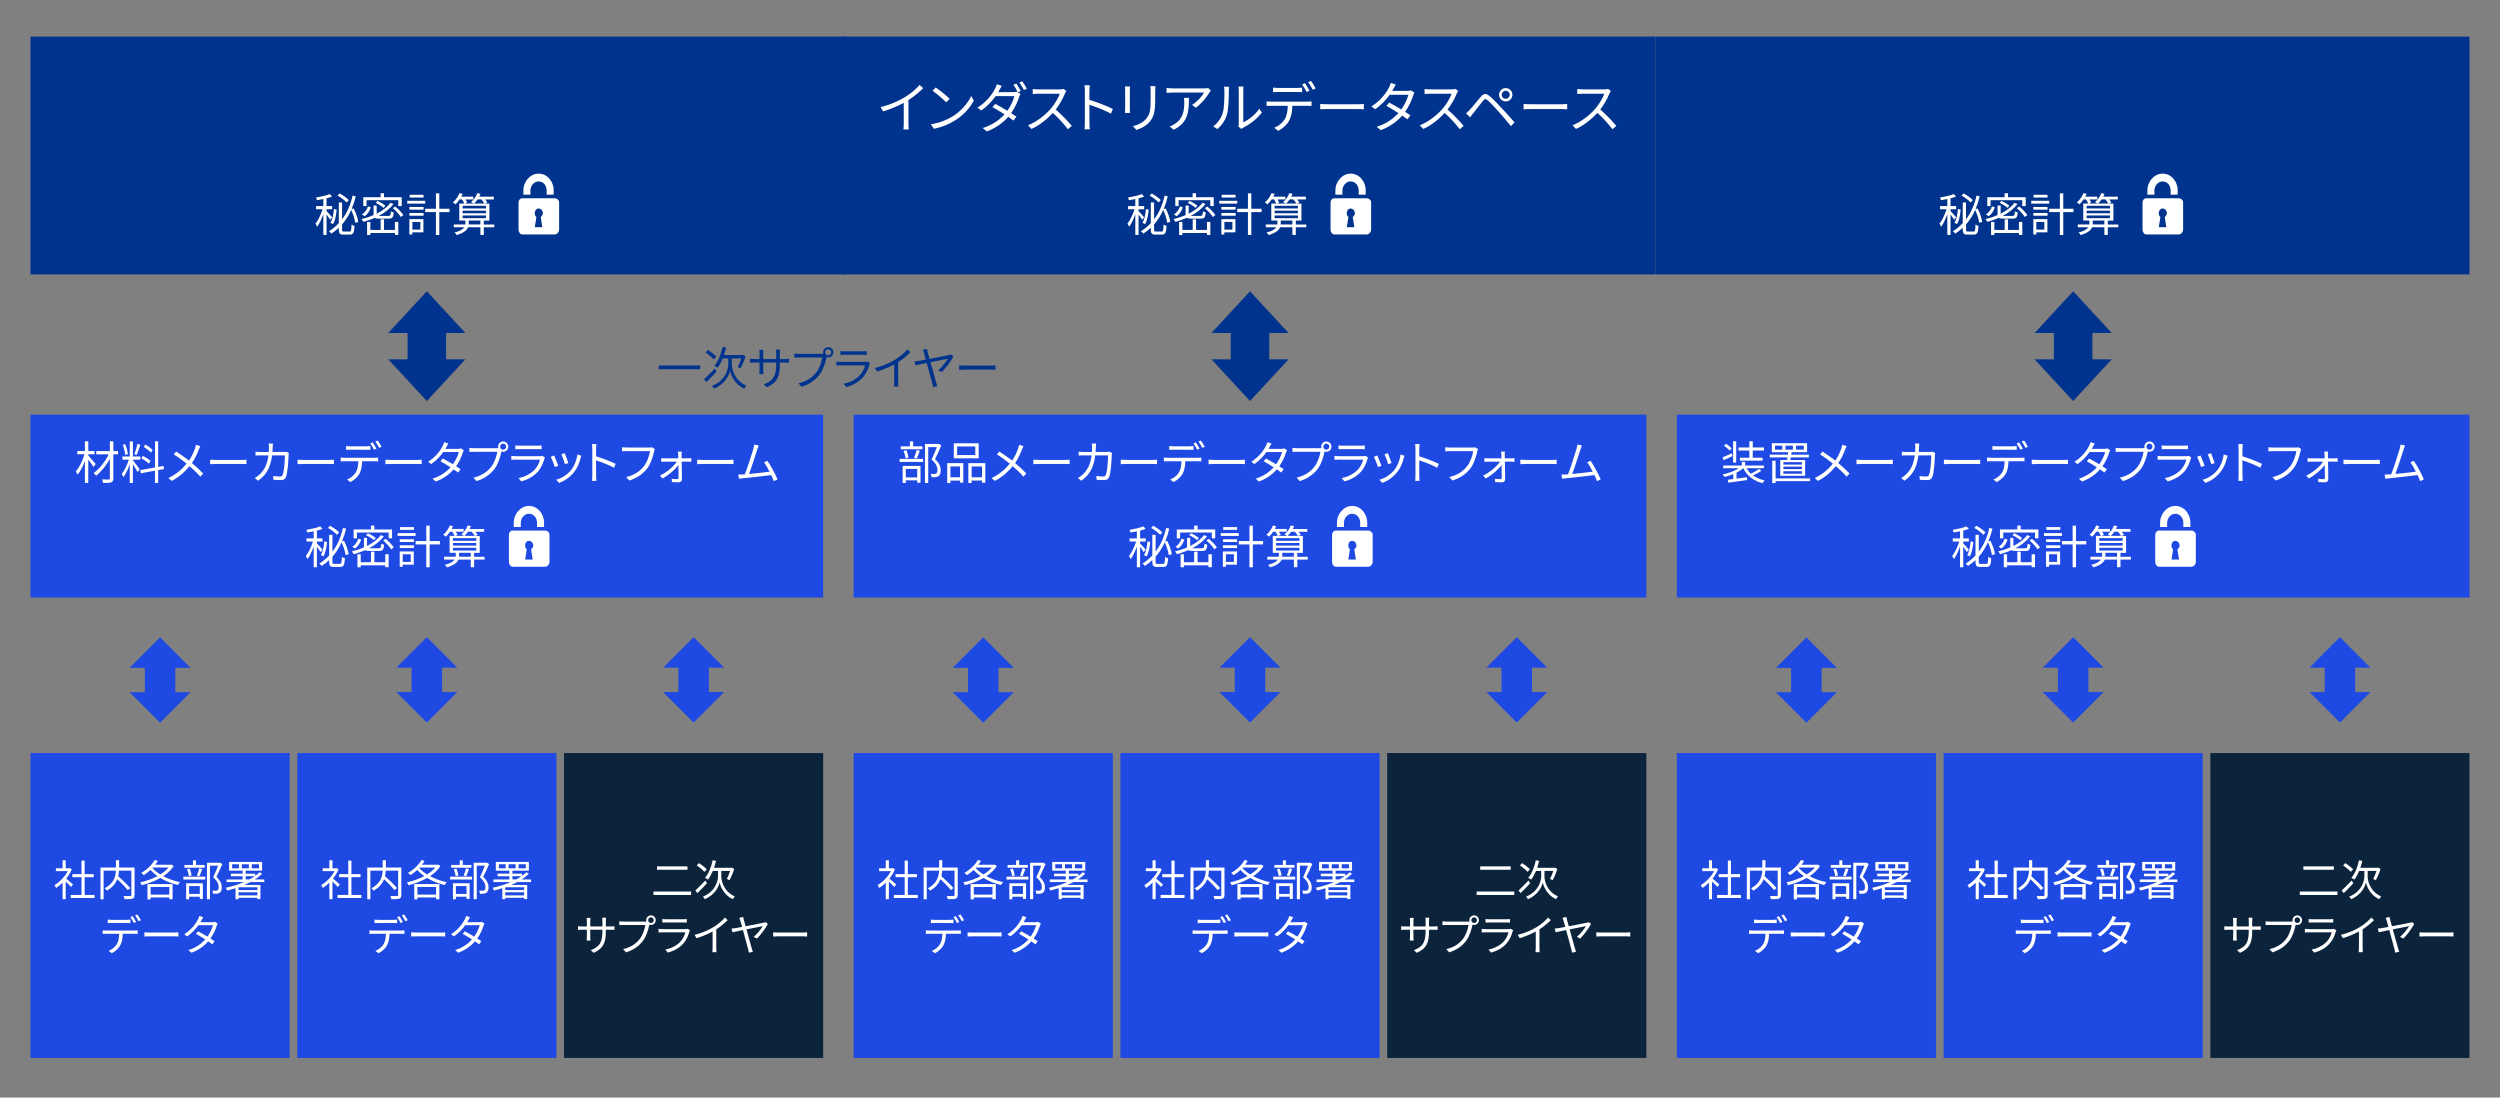 <?xml version="1.0" encoding="UTF-8"?>
<svg id="_レイヤー_1" data-name="レイヤー 1" xmlns="http://www.w3.org/2000/svg" viewBox="0 0 820 360">
  <rect x="0" y="0" width="820" height="360" fill="#808080" stroke="none"/>
  <defs>
    <style>
      .cls-1, .cls-2 {
        fill: #00338d;
      }

      .cls-3, .cls-4 {
        fill: #fff;
      }

      .cls-5, .cls-6 {
        fill: #1e49e2;
      }

      .cls-7 {
        fill: #0c233c;
      }

      .cls-6, .cls-4, .cls-2 {
        fill-rule: evenodd;
      }
    </style>
  </defs>
  <g>
    <rect class="cls-5" x="10" y="247" width="85" height="100"/>
    <rect class="cls-5" x="97.5" y="247" width="85" height="100"/>
    <rect class="cls-7" x="185" y="247" width="85" height="100"/>
  </g>
  <g>
    <rect class="cls-5" x="280" y="247" width="85" height="100"/>
    <rect class="cls-5" x="367.5" y="247" width="85" height="100"/>
    <rect class="cls-7" x="455" y="247" width="85" height="100"/>
  </g>
  <g>
    <rect class="cls-5" x="550" y="247" width="85" height="100"/>
    <rect class="cls-5" x="637.5" y="247" width="85" height="100"/>
    <rect class="cls-7" x="725" y="247" width="85" height="100"/>
  </g>
  <g>
    <rect class="cls-1" x="10" y="12" width="267" height="78"/>
    <rect class="cls-1" x="276" y="12" width="267" height="78"/>
    <rect class="cls-1" x="543" y="12" width="267" height="78"/>
  </g>
  <g>
    <path class="cls-3" d="m302.8,28.91c-1.24,1.26-2.97,2.74-4.83,3.91v7.71c0,.68.04,1.57.11,1.93h-1.76c.05-.34.11-1.24.11-1.93v-6.81c-1.93,1.06-4.41,2.11-6.77,2.81l-.83-1.4c3.01-.7,6.07-2.07,8.05-3.31,1.84-1.13,3.73-2.7,4.74-3.98l1.19,1.08Z"/>
    <path class="cls-3" d="m312.55,38.13c2.77-1.75,4.97-4.41,6.01-6.63l.86,1.53c-1.24,2.25-3.33,4.7-6.05,6.39-1.8,1.15-4.07,2.25-7.08,2.81l-.95-1.48c3.15-.47,5.49-1.57,7.2-2.63Zm-1.06-5.71l-1.13,1.13c-.9-.94-3.15-2.86-4.48-3.76l1.03-1.1c1.28.85,3.58,2.72,4.59,3.73Z"/>
    <path class="cls-3" d="m333.33,27.38c.45.65,1.1,1.73,1.48,2.47l-.95.43.85.5c-.14.25-.32.67-.41.95-.47,1.58-1.39,3.6-2.65,5.37.68.43,1.3.85,1.75,1.17l-.99,1.28c-.43-.34-1.03-.77-1.71-1.24-1.62,1.87-3.89,3.62-7.06,4.81l-1.3-1.13c3.13-.95,5.51-2.68,7.13-4.48-1.42-.92-2.95-1.82-3.96-2.38l.94-1.06c1.04.54,2.56,1.4,3.96,2.27,1.1-1.55,1.96-3.38,2.3-4.81h-6.14c-1.13,1.6-2.74,3.35-4.75,4.72l-1.21-.94c3.11-1.91,4.97-4.61,5.78-6.25.18-.32.47-.97.58-1.42l1.62.52c-.29.47-.61,1.06-.79,1.4-.11.22-.23.43-.38.67h4.92c.49,0,.9-.05,1.19-.16l.31.18c-.36-.72-.95-1.78-1.44-2.45l.95-.41Zm1.98-.72c.47.67,1.17,1.78,1.49,2.45l-.95.43c-.4-.79-.99-1.8-1.49-2.47l.95-.41Z"/>
    <path class="cls-3" d="m349.76,29.85c-.11.14-.34.54-.45.79-.61,1.55-1.75,3.65-3.02,5.28,1.89,1.62,4.09,3.96,5.26,5.37l-1.26,1.1c-1.21-1.58-3.11-3.71-4.95-5.35-1.93,2.07-4.36,4.05-7.02,5.26l-1.15-1.21c2.9-1.13,5.56-3.28,7.42-5.35,1.22-1.39,2.54-3.53,2.99-5h-7.02c-.63,0-1.62.07-1.82.09v-1.64c.25.04,1.28.13,1.82.13h6.95c.59,0,1.06-.07,1.35-.16l.92.7Z"/>
    <path class="cls-3" d="m364.4,37.27c-1.96-1.06-5.08-2.27-7.08-2.9l.02,5.94c0,.58.04,1.53.11,2.12h-1.73c.07-.58.11-1.46.11-2.12v-10.48c0-.5-.04-1.31-.14-1.87h1.76c-.05.56-.13,1.33-.13,1.87v2.93c2.38.72,5.78,2.02,7.69,2.97l-.61,1.53Z"/>
    <path class="cls-3" d="m370.64,28.37c-.04.34-.05.86-.05,1.3v6.01c0,.45.02,1.04.05,1.37h-1.66c.02-.27.07-.85.07-1.39v-6c0-.32-.04-.95-.07-1.3h1.66Zm8.34-.13c-.04.43-.07.96-.07,1.55v2.92c0,4.32-.58,5.74-1.87,7.29-1.17,1.4-2.97,2.18-4.29,2.63l-1.17-1.24c1.66-.41,3.21-1.13,4.32-2.39,1.3-1.5,1.51-2.95,1.51-6.36v-2.84c0-.59-.05-1.12-.09-1.55h1.66Z"/>
    <path class="cls-3" d="m397.16,29.72c-.13.18-.36.45-.49.65-.72,1.22-2.43,3.55-4.48,4.97l-1.19-.95c1.66-.97,3.35-2.92,3.93-4.03h-10.25c-.67,0-1.33.04-2.05.11v-1.62c.63.07,1.39.14,2.05.14h10.34c.34,0,.99-.05,1.26-.11l.88.85Zm-7.18,2.38c0,4.88-.43,8.17-5.02,10.46l-1.31-1.08c.49-.16,1.1-.45,1.6-.79,2.79-1.71,3.19-4.29,3.19-7.29,0-.43-.02-.83-.07-1.3h1.62Z"/>
    <path class="cls-3" d="m397.94,41.43c1.51-1.08,2.59-2.68,3.13-4.43.52-1.66.54-5.24.54-7.24,0-.54-.05-.94-.13-1.31h1.66c-.02.22-.09.76-.09,1.3,0,2-.07,5.85-.56,7.65-.54,1.93-1.69,3.69-3.21,4.93l-1.35-.9Zm8.25.09c.07-.29.13-.65.13-1.01v-10.79c0-.68-.09-1.19-.11-1.33h1.66c-.02.14-.07.65-.07,1.33v10.39c1.66-.76,3.87-2.4,5.24-4.43l.86,1.22c-1.55,2.11-4.05,3.94-6.14,4.99-.27.14-.43.27-.61.41l-.95-.79Z"/>
    <path class="cls-3" d="m428.78,33.34c.38,0,.97-.02,1.4-.07v1.48c-.4-.02-.97-.04-1.4-.04h-4.9c-.05,1.95-.34,3.58-1.06,4.92-.65,1.21-2.02,2.5-3.55,3.29l-1.33-.99c1.4-.58,2.7-1.62,3.4-2.75.79-1.26.99-2.77,1.04-4.47h-5.38c-.56,0-1.08,0-1.57.04v-1.48c.49.04,1.01.07,1.57.07h11.78Zm-9.56-3.17c-.59,0-1.19.02-1.66.05v-1.49c.52.05,1.06.11,1.64.11h6.23c.5,0,1.15-.04,1.67-.11v1.49c-.52-.04-1.15-.05-1.67-.05h-6.21Zm9.33,0c-.36-.74-.97-1.82-1.46-2.48l.95-.41c.45.65,1.1,1.73,1.48,2.47l-.97.43Zm1.48-3.62c.47.65,1.17,1.78,1.51,2.45l-.97.43c-.4-.79-.97-1.8-1.49-2.48l.95-.4Z"/>
    <path class="cls-3" d="m433.03,34.1c.54.04,1.49.09,2.5.09h9.87c.9,0,1.55-.05,1.94-.09v1.76c-.36-.02-1.12-.09-1.93-.09h-9.88c-.99,0-1.94.04-2.5.09v-1.76Z"/>
    <path class="cls-3" d="m463.92,30.35c-.14.25-.31.68-.41.97-.45,1.58-1.37,3.58-2.63,5.35.68.43,1.3.85,1.75,1.17l-.99,1.3c-.43-.34-1.03-.77-1.71-1.24-1.62,1.85-3.89,3.62-7.06,4.79l-1.3-1.12c3.13-.95,5.47-2.68,7.11-4.48-1.42-.92-2.93-1.82-3.94-2.38l.92-1.06c1.04.54,2.56,1.4,3.96,2.25,1.1-1.53,1.98-3.38,2.32-4.81h-6.12c-1.15,1.6-2.75,3.37-4.77,4.74l-1.21-.94c3.1-1.91,4.97-4.61,5.78-6.25.18-.32.45-.97.58-1.44l1.62.52c-.29.47-.61,1.08-.79,1.42-.11.22-.23.43-.38.67h4.92c.49,0,.88-.05,1.19-.18l1.17.72Z"/>
    <path class="cls-3" d="m478.28,29.85c-.11.14-.34.54-.45.79-.61,1.55-1.75,3.65-3.02,5.28,1.89,1.62,4.09,3.96,5.26,5.37l-1.26,1.1c-1.21-1.58-3.11-3.71-4.95-5.35-1.93,2.07-4.36,4.05-7.02,5.26l-1.15-1.21c2.9-1.13,5.56-3.28,7.42-5.35,1.22-1.39,2.54-3.53,2.99-5h-7.02c-.63,0-1.62.07-1.82.09v-1.64c.25.04,1.28.13,1.82.13h6.95c.59,0,1.06-.07,1.35-.16l.92.7Z"/>
    <path class="cls-3" d="m482.11,35.97c.86-.88,2.43-2.88,3.57-4.21.95-1.13,1.69-1.26,2.99-.18,1.1.9,2.57,2.49,3.73,3.73,1.21,1.3,3.04,3.26,4.36,4.81l-1.17,1.28c-1.26-1.62-2.9-3.48-4.05-4.79-1.24-1.39-2.74-3.01-3.51-3.65-.76-.63-1.01-.61-1.62.14-.86,1.04-2.38,3.03-3.19,4.02-.38.47-.77,1.03-1.04,1.39l-1.31-1.33c.45-.4.79-.72,1.26-1.19Zm11.78-7.08c1.21,0,2.18.99,2.18,2.2s-.97,2.18-2.18,2.18-2.2-.97-2.2-2.18.97-2.2,2.2-2.2Zm0,3.51c.72,0,1.31-.59,1.31-1.31s-.59-1.31-1.31-1.31-1.33.58-1.33,1.31.59,1.31,1.33,1.31Z"/>
    <path class="cls-3" d="m499.73,34.1c.54.04,1.49.09,2.5.09h9.87c.9,0,1.55-.05,1.94-.09v1.76c-.36-.02-1.12-.09-1.93-.09h-9.88c-.99,0-1.94.04-2.5.09v-1.76Z"/>
    <path class="cls-3" d="m528.36,29.85c-.11.14-.34.54-.45.79-.61,1.55-1.75,3.65-3.02,5.28,1.89,1.62,4.09,3.96,5.26,5.37l-1.26,1.1c-1.21-1.58-3.11-3.71-4.95-5.35-1.93,2.07-4.36,4.05-7.02,5.26l-1.15-1.21c2.9-1.13,5.56-3.28,7.42-5.35,1.22-1.39,2.54-3.53,2.99-5h-7.02c-.63,0-1.62.07-1.82.09v-1.64c.25.04,1.28.13,1.82.13h6.95c.59,0,1.06-.07,1.35-.16l.92.7Z"/>
  </g>
  <rect class="cls-5" x="10" y="136" width="260" height="60"/>
  <g>
    <path class="cls-3" d="m30.67,153.14c-.33-.54-1.11-1.59-1.72-2.4v7.67h-1.11v-7.2c-.65,1.75-1.5,3.46-2.38,4.49-.12-.32-.4-.78-.61-1.05,1.14-1.25,2.28-3.57,2.83-5.64h-2.32v-1.07h2.49v-3.21h1.11v3.21h2.04v1.07h-2.04v.39c.55.6,2.05,2.35,2.43,2.79l-.71.96Zm8.04-4.12h-1.54v7.89c0,.76-.19,1.11-.69,1.28-.49.19-1.38.22-2.64.22-.06-.32-.24-.83-.41-1.14.98.03,1.94.01,2.22.01.27-.01.38-.09.38-.36v-6.39c-1.19,2.16-2.9,4.28-4.54,5.52-.19-.29-.52-.68-.79-.9,1.88-1.28,3.84-3.78,4.95-6.13h-4.08v-1.07h4.47v-3.19h1.14v3.19h1.54v1.07Z"/>
    <path class="cls-3" d="m43.59,150.99c.42.47,1.92,2.45,2.25,2.96l-.73.87c-.27-.55-.98-1.71-1.52-2.55v6.15h-1.03v-6.16c-.56,1.6-1.32,3.27-2.07,4.27-.12-.32-.39-.81-.55-1.08.85-1.05,1.8-2.98,2.32-4.67h-2.1v-1.05h2.4v-4.95h1.03v4.95h2.44v1.05h-2.44v.21Zm-2.52-1.8c-.08-.88-.42-2.26-.81-3.31l.81-.2c.43,1.04.78,2.4.88,3.29l-.88.22Zm4.96-3.33c-.36,1.12-.82,2.53-1.23,3.37l-.72-.24c.34-.89.77-2.37.99-3.38l.96.24Zm5.85,8.34v4.21h-1.05v-4.02l-4.65.84-.18-1.04,4.83-.85v-8.61h1.05v8.41l1.77-.31.16,1.02-1.93.34Zm-3.04-2.1c-.51-.54-1.59-1.3-2.48-1.8l.52-.78c.89.46,1.98,1.16,2.5,1.68l-.55.9Zm.65-3.63c-.48-.57-1.5-1.38-2.35-1.93l.57-.75c.84.51,1.88,1.27,2.35,1.83l-.57.85Z"/>
    <path class="cls-3" d="m65.7,146.36c-.15.29-.38.78-.5,1.1-.48,1.32-1.24,2.97-2.25,4.42,1.33,1.11,2.62,2.28,3.69,3.42l-.94,1.05c-1.11-1.28-2.25-2.34-3.54-3.45-1.4,1.71-3.25,3.5-5.86,4.84l-1.06-.95c2.62-1.24,4.48-2.89,5.96-4.71-1.11-.92-2.77-2.15-4.21-3.03l.79-.95c1.27.81,3.01,2.04,4.2,2.96.96-1.39,1.57-2.8,2.02-4.08.1-.3.24-.78.3-1.11l1.41.48Z"/>
    <path class="cls-3" d="m68.92,150.78c.45.03,1.25.08,2.08.08h8.22c.75,0,1.29-.04,1.62-.08v1.47c-.3-.02-.93-.08-1.6-.08h-8.23c-.82,0-1.62.03-2.08.08v-1.47Z"/>
    <path class="cls-3" d="m94.74,148.59c-.05.25-.08.54-.08.74-.06,1.44-.24,5.8-.92,7.24-.3.63-.78.9-1.6.9-.76,0-1.63-.04-2.42-.09l-.15-1.25c.81.1,1.6.17,2.23.17.44,0,.71-.12.87-.5.57-1.14.77-4.83.77-6.43h-4.2c-.54,4.3-2.1,6.58-4.6,8.31l-1.08-.89c.46-.25,1.08-.67,1.53-1.11,1.49-1.35,2.56-3.22,2.97-6.31h-2.52c-.6,0-1.2,0-1.73.06v-1.27c.52.06,1.14.09,1.71.09h2.64c.03-.48.06-.99.06-1.53,0-.33-.05-.88-.1-1.25h1.41c-.04.34-.07.87-.09,1.23-.02.54-.04,1.05-.08,1.54h3.57c.41,0,.71-.03.96-.08l.84.42Z"/>
    <path class="cls-3" d="m97.59,150.78c.45.03,1.25.08,2.08.08h8.22c.75,0,1.29-.04,1.62-.08v1.47c-.3-.02-.93-.08-1.6-.08h-8.23c-.82,0-1.62.03-2.08.08v-1.47Z"/>
    <path class="cls-3" d="m122.86,150.15c.31,0,.81-.01,1.17-.06v1.23c-.33-.01-.81-.03-1.17-.03h-4.08c-.04,1.62-.28,2.98-.88,4.09-.54,1-1.68,2.08-2.96,2.74l-1.11-.82c1.17-.48,2.25-1.35,2.83-2.29.66-1.05.82-2.31.87-3.72h-4.48c-.47,0-.9,0-1.31.03v-1.23c.4.03.84.06,1.31.06h9.81Zm-7.96-2.64c-.5,0-.99.01-1.38.04v-1.25c.44.04.88.09,1.36.09h5.19c.42,0,.96-.03,1.4-.09v1.25c-.44-.03-.96-.04-1.4-.04h-5.17Zm7.77,0c-.3-.62-.81-1.51-1.21-2.07l.79-.34c.38.54.92,1.44,1.23,2.05l-.81.36Zm1.23-3.01c.39.54.98,1.48,1.26,2.04l-.81.36c-.33-.66-.81-1.5-1.25-2.07l.79-.33Z"/>
    <path class="cls-3" d="m126.4,150.78c.45.03,1.25.08,2.08.08h8.22c.75,0,1.29-.04,1.62-.08v1.47c-.3-.02-.93-.08-1.6-.08h-8.23c-.82,0-1.62.03-2.08.08v-1.47Z"/>
    <path class="cls-3" d="m152.14,147.67c-.12.21-.25.57-.35.81-.38,1.32-1.14,2.99-2.19,4.46.57.36,1.08.71,1.46.97l-.83,1.08c-.36-.29-.85-.64-1.42-1.04-1.35,1.54-3.24,3.01-5.88,3.99l-1.08-.93c2.61-.8,4.56-2.24,5.92-3.74-1.19-.76-2.45-1.51-3.29-1.98l.77-.89c.87.45,2.13,1.17,3.3,1.88.92-1.27,1.65-2.82,1.94-4h-5.1c-.96,1.33-2.29,2.81-3.97,3.95l-1-.78c2.58-1.59,4.14-3.84,4.81-5.2.15-.27.38-.81.48-1.2l1.35.43c-.24.39-.51.9-.66,1.19-.09.18-.19.36-.31.55h4.1c.4,0,.73-.04.99-.15l.98.6Z"/>
    <path class="cls-3" d="m162.93,147c.15,0,.32,0,.5-.02-.04-.15-.07-.31-.07-.48,0-.93.75-1.7,1.68-1.7s1.68.77,1.68,1.7-.75,1.68-1.68,1.68c-.19,0-.39-.03-.57-.09l-.03.17c-.33,1.58-1.05,3.99-2.23,5.54-1.38,1.75-3.16,3.15-5.91,4l-1.02-1.12c2.91-.72,4.59-2,5.85-3.6,1.06-1.36,1.76-3.45,1.97-4.89h-7.68c-.58,0-1.11.03-1.49.04v-1.32c.41.04,1.01.09,1.5.09h7.51Zm3.09-.5c0-.54-.45-1-.99-1s-.99.46-.99,1,.43.99.99.99.99-.45.99-.99Z"/>
    <path class="cls-3" d="m178.74,150.06c-.08.13-.17.33-.19.44-.41,1.48-1.08,3.04-2.19,4.26-1.58,1.72-3.46,2.61-5.37,3.13l-.93-1.07c2.13-.43,4-1.41,5.28-2.75.92-.96,1.51-2.23,1.78-3.31h-7.96c-.36,0-.93.01-1.46.04v-1.26c.54.06,1.05.09,1.46.09h7.9c.34,0,.66-.03.82-.12l.85.54Zm-9.7-3.96c.39.06.87.08,1.35.08h5.89c.48,0,1-.01,1.37-.08v1.25c-.36-.03-.87-.04-1.38-.04h-5.88c-.47,0-.95.01-1.35.04v-1.25Z"/>
    <path class="cls-3" d="m183.12,152.78l-1.14.42c-.23-.78-1.03-2.85-1.33-3.38l1.11-.43c.3.64,1.08,2.61,1.37,3.39Zm7.54-3.3c-.1.32-.17.55-.22.75-.41,1.65-1.05,3.25-2.13,4.6-1.38,1.75-3.21,2.93-4.89,3.57l-.99-1.02c1.74-.5,3.64-1.64,4.87-3.18,1.06-1.3,1.85-3.21,2.07-5.13l1.29.41Zm-4.24,2.4l-1.11.39c-.17-.67-.85-2.58-1.17-3.25l1.09-.38c.25.6.99,2.58,1.19,3.24Z"/>
    <path class="cls-3" d="m201.4,153.42c-1.63-.89-4.23-1.89-5.89-2.42l.02,4.95c0,.48.03,1.28.09,1.77h-1.44c.06-.48.09-1.21.09-1.77v-8.73c0-.42-.03-1.09-.12-1.56h1.47c-.04.46-.1,1.11-.1,1.56v2.45c1.98.6,4.81,1.68,6.4,2.47l-.51,1.28Z"/>
    <path class="cls-3" d="m214.78,147.3c-.1.21-.17.46-.23.75-.33,1.58-1.05,3.99-2.23,5.54-1.36,1.75-3.15,3.15-5.91,4.02l-1.02-1.12c2.91-.74,4.59-2.01,5.85-3.62,1.06-1.36,1.77-3.45,1.96-4.89h-7.66c-.6,0-1.11.03-1.5.04v-1.32c.42.04,1,.09,1.5.09h7.53c.23,0,.51,0,.79-.08l.92.58Z"/>
    <path class="cls-3" d="m225.75,150.33c.3,0,.79-.03,1-.06v1.19c-.27-.02-.69-.05-.98-.05h-2.17c.03,1.89.08,4.35.09,5.76.02.65-.46,1.04-1.12,1.04-.6,0-1.58-.06-2.18-.09l-.06-1.09c.6.09,1.38.13,1.83.13.27,0,.41-.17.41-.43,0-.95-.02-2.62-.05-4.21-1.02,1.44-3.18,3.34-5.22,4.42l-.84-.93c2.25-1.08,4.53-3.06,5.55-4.59h-4c-.4,0-.78.02-1.14.05v-1.19c.35.04.75.06,1.11.06h4.51c-.02-.51-.03-.93-.04-1.22,0-.3-.04-.67-.1-1h1.27c-.04.32-.06.66-.06,1l.03,1.22h2.16Z"/>
    <path class="cls-3" d="m228.66,150.78c.45.03,1.25.08,2.08.08h8.22c.75,0,1.29-.04,1.62-.08v1.47c-.3-.02-.93-.08-1.6-.08h-8.23c-.82,0-1.62.03-2.08.08v-1.47Z"/>
    <path class="cls-3" d="m253.8,157.79c-.19-.54-.5-1.23-.83-1.96-2.32.3-7.33.86-9.34,1.04-.38.03-.81.1-1.25.17l-.23-1.4c.45.02.96,0,1.4-.01.23-.01.48-.03.75-.04.84-2.07,2.37-6.87,2.79-8.34.18-.69.24-1.05.3-1.44l1.48.3c-.15.38-.31.76-.51,1.39-.45,1.41-1.92,6.01-2.67,7.96,2.2-.21,5.08-.54,6.72-.75-.6-1.18-1.26-2.35-1.81-3.07l1.12-.51c1.06,1.54,2.7,4.56,3.31,6.11l-1.25.57Z"/>
  </g>
  <g>
    <path class="cls-3" d="m23.31,290.92c-.36-.41-1.13-1.19-1.76-1.78v5.8h-1.02v-5.42c-.7.69-1.43,1.27-2.14,1.74-.11-.27-.38-.74-.55-.94,1.67-.97,3.42-2.73,4.38-4.59h-3.89v-.95h2.2v-2.61h1.02v2.61h1.22l.18-.04.59.39c-.43,1.08-1.08,2.12-1.81,3.05.64.52,1.88,1.6,2.23,1.91l-.64.84Zm7.72,2.61v1.02h-7.84v-1.02h3.54v-5.81h-3v-1.01h3v-4.44h1.04v4.44h2.98v1.01h-2.98v5.81h3.26Z"/>
    <path class="cls-3" d="m44.11,293.57c0,.67-.15,1.01-.63,1.18-.49.18-1.36.18-2.61.18-.04-.28-.2-.77-.35-1.05.98.04,1.93.04,2.23.03.25-.01.34-.1.34-.35v-7.98h-4.06c-.03.57-.1,1.19-.25,1.82,1.39,1.22,3.1,2.86,3.95,3.89l-.85.67c-.71-.94-2.12-2.37-3.4-3.57-.52,1.34-1.53,2.65-3.4,3.75-.15-.22-.5-.6-.74-.78,3.08-1.64,3.59-3.95,3.67-5.79h-4.03v9.4h-1.02v-10.42h5.07v-2.4h1.04v2.4h5.07v9.02Z"/>
    <path class="cls-3" d="m56.96,284.06c-.81,1.29-2.02,2.4-3.4,3.33,1.62.88,3.53,1.57,5.46,1.95-.24.24-.52.67-.67.95-2.03-.46-4.02-1.26-5.76-2.31-1.93,1.09-4.1,1.89-6.12,2.37-.08-.28-.32-.71-.5-.94,1.85-.39,3.88-1.09,5.69-2.04-.87-.62-1.65-1.29-2.3-2.03-.71.67-1.47,1.26-2.23,1.72-.17-.2-.56-.59-.8-.77,1.75-.95,3.45-2.52,4.43-4.24l.99.35c-.25.42-.53.84-.84,1.23h5.15l.18-.06.71.49Zm-8.59,5.91h8.24v5h-1.08v-.6h-6.12v.64h-1.04v-5.04Zm1.04.97v2.49h6.12v-2.49h-6.12Zm.6-6.26c.67.78,1.56,1.51,2.56,2.14,1.06-.66,2.02-1.43,2.72-2.27h-5.17l-.11.13Z"/>
    <path class="cls-3" d="m60.13,287.54h7.2v.95h-7.2v-.95Zm7-2.93h-6.64v-.91h2.8v-1.5h.99v1.5h2.84v.91Zm-6.07,5.1h5.48v5.15h-1.01v-.74h-3.5v.83h-.97v-5.24Zm.9-2.34c-.07-.62-.32-1.55-.62-2.27l.87-.18c.32.69.57,1.64.64,2.24l-.9.21Zm.07,3.26v2.58h3.5v-2.58h-3.5Zm2.54-3.43c.27-.64.62-1.68.78-2.38l.98.24c-.29.81-.63,1.74-.92,2.35l-.84-.21Zm8.36-3.78c-.57,1.32-1.29,2.93-1.95,4.2,1.4,1.29,1.75,2.39,1.76,3.39,0,.85-.2,1.5-.69,1.82-.25.17-.55.27-.91.31-.35.04-.81.04-1.22.03-.01-.29-.11-.74-.29-1.04.43.04.81.04,1.11.03.21-.01.43-.06.6-.15.29-.18.38-.6.38-1.11,0-.88-.39-1.92-1.81-3.14.57-1.18,1.19-2.69,1.62-3.81h-2.65v10.98h-1.01v-11.96h4.12l.17-.04.76.49Z"/>
    <path class="cls-3" d="m82.14,289.31c-.64.34-1.3.66-1.99.94h5.27v4.64h-1.01v-.41h-6.18v.45h-.98v-3.59c-.88.28-1.79.53-2.69.76-.1-.22-.36-.69-.52-.9,2.04-.43,4.13-1.06,6.02-1.89h-5.73v-.85h5.24v-1.05h-3.85v-.84h3.85v-.98h-4.44v-2.87h10.84v2.87h-5.39v.98h3.14v.71c.53-.38,1.01-.78,1.44-1.2l.81.52c-.69.67-1.5,1.3-2.38,1.86h3.11v.85h-4.57Zm-3.78-5.84h-2.23v1.34h2.23v-1.34Zm6.05,7.56h-6.18v.92h6.18v-.92Zm0,2.66v-1.02h-6.18v1.02h6.18Zm-2.79-8.88v-1.34h-2.3v1.34h2.3Zm.2,3.64c.62-.32,1.19-.69,1.72-1.05h-2.96v1.05h1.23Zm.77-3.64h2.37v-1.34h-2.37v1.34Z"/>
    <path class="cls-3" d="m44.07,305.22c.29,0,.76-.01,1.09-.06v1.15c-.31-.01-.76-.03-1.09-.03h-3.81c-.04,1.51-.27,2.79-.83,3.82-.5.94-1.57,1.95-2.76,2.56l-1.04-.77c1.09-.45,2.1-1.26,2.65-2.14.62-.98.77-2.16.81-3.47h-4.19c-.43,0-.84,0-1.22.03v-1.15c.38.03.78.06,1.22.06h9.16Zm-7.44-2.47c-.46,0-.92.01-1.29.04v-1.16c.41.04.83.08,1.27.08h4.85c.39,0,.9-.03,1.3-.08v1.16c-.41-.03-.9-.04-1.3-.04h-4.83Zm7.26,0c-.28-.57-.76-1.41-1.13-1.93l.74-.32c.35.5.85,1.34,1.15,1.92l-.76.34Zm1.15-2.82c.36.5.91,1.39,1.18,1.91l-.76.34c-.31-.62-.76-1.4-1.16-1.93l.74-.31Z"/>
    <path class="cls-3" d="m47.37,305.81c.42.03,1.16.07,1.95.07h7.68c.7,0,1.21-.04,1.51-.07v1.37c-.28-.01-.87-.07-1.5-.07h-7.69c-.77,0-1.51.03-1.95.07v-1.37Z"/>
    <path class="cls-3" d="m71.4,302.9c-.11.2-.24.53-.32.76-.35,1.23-1.06,2.79-2.05,4.16.53.34,1.01.66,1.36.91l-.77,1.01c-.34-.27-.8-.6-1.33-.97-1.26,1.44-3.03,2.82-5.49,3.73l-1.01-.87c2.44-.74,4.26-2.09,5.53-3.49-1.11-.71-2.28-1.41-3.07-1.85l.71-.83c.81.42,1.99,1.09,3.08,1.75.85-1.19,1.54-2.63,1.81-3.74h-4.76c-.9,1.25-2.14,2.62-3.71,3.68l-.94-.73c2.41-1.48,3.87-3.59,4.5-4.86.14-.25.35-.76.45-1.12l1.26.41c-.22.36-.48.84-.62,1.11-.08.17-.18.34-.29.52h3.82c.38,0,.69-.04.92-.14l.91.56Z"/>
  </g>
  <g>
    <path class="cls-1" d="m229.68,119.88v1.22h-13.62v-1.22h13.62Z"/>
    <path class="cls-1" d="m235.05,121.86c-1.11,1.2-2.35,2.5-3.38,3.46l-.72-.92c.87-.81,2.22-2.19,3.5-3.51l.6.96Zm-.92-3.99c-.56-.66-1.74-1.62-2.7-2.29l.8-.79c.94.63,2.16,1.54,2.74,2.21l-.84.88Zm5.92,1.59c-.02,1.31.71,5.27,4.75,7.02-.2.25-.54.72-.72.99-3.12-1.44-4.41-4.53-4.62-5.92-.26,1.41-1.62,4.41-5.21,5.92-.13-.24-.48-.71-.69-.9,4.54-1.8,5.32-5.71,5.32-7.11v-1.89h-1.83c-.48,1.17-1.05,2.22-1.67,3.04-.23-.18-.77-.5-1.06-.63,1.26-1.47,2.17-3.78,2.69-6.17l1.17.21c-.21.84-.44,1.65-.71,2.43h6.04l.22-.06.81.45c-.4,1.44-1.09,2.97-1.65,3.96-.24-.11-.66-.35-.93-.45.38-.69.85-1.8,1.16-2.79h-3.09v1.89Z"/>
    <path class="cls-1" d="m257.45,117.77c.66,0,1.17-.04,1.36-.08v1.26c-.15-.01-.71-.04-1.36-.04h-1.65v.53c0,4-.85,6.06-4.29,7.59l-1-.95c2.73-1.05,4.09-2.34,4.09-6.54v-.63h-4.27v2.43c0,.56.04,1.21.06,1.37h-1.32c.01-.15.06-.79.06-1.37v-2.43h-1.6c-.66,0-1.33.04-1.52.06v-1.31c.14.03.87.11,1.52.11h1.6v-1.92c0-.48-.05-.95-.06-1.09h1.33c-.02.15-.08.57-.08,1.09v1.92h4.27v-1.88c0-.58-.04-1.08-.08-1.23h1.35c-.02.15-.08.65-.08,1.23v1.88h1.65Z"/>
    <path class="cls-1" d="m269.55,116.06c.15,0,.31,0,.5-.02-.04-.15-.07-.31-.07-.48,0-.93.75-1.7,1.68-1.7s1.68.77,1.68,1.7-.75,1.68-1.68,1.68c-.19,0-.39-.03-.57-.09l-.03.17c-.33,1.58-1.05,3.99-2.23,5.54-1.38,1.75-3.16,3.15-5.91,4l-1.02-1.12c2.91-.72,4.59-2,5.85-3.6,1.06-1.36,1.76-3.45,1.97-4.89h-7.68c-.58,0-1.11.03-1.49.04v-1.32c.41.04,1.01.09,1.5.09h7.51Zm3.09-.5c0-.54-.45-1-.99-1s-.99.46-.99,1,.43.99.99.99.99-.45.99-.99Z"/>
    <path class="cls-1" d="m285.36,119.12c-.08.13-.17.33-.19.44-.41,1.48-1.08,3.04-2.19,4.26-1.58,1.72-3.46,2.61-5.37,3.13l-.93-1.07c2.13-.43,4-1.41,5.28-2.75.92-.96,1.51-2.23,1.78-3.31h-7.96c-.36,0-.93.01-1.46.04v-1.26c.54.06,1.05.09,1.46.09h7.9c.34,0,.66-.03.82-.12l.85.54Zm-9.7-3.96c.39.06.87.08,1.35.08h5.89c.48,0,1-.01,1.37-.08v1.25c-.36-.03-.87-.04-1.38-.04h-5.88c-.47,0-.95.01-1.35.04v-1.25Z"/>
    <path class="cls-1" d="m298.62,115.52c-1.04,1.05-2.48,2.28-4.02,3.25v6.42c0,.57.03,1.3.09,1.6h-1.47c.04-.29.09-1.04.09-1.6v-5.67c-1.6.88-3.67,1.75-5.64,2.34l-.69-1.17c2.5-.58,5.05-1.72,6.7-2.76,1.53-.95,3.1-2.25,3.94-3.32l.99.9Z"/>
    <path class="cls-1" d="m312.72,116.88c-.7,1.47-2.56,3.93-3.79,5.14l-1.22-.57c1.23-.99,2.67-2.83,3.23-3.79-.45.08-3.15.62-5.73,1.14.73,2.68,1.6,5.85,1.86,6.69.09.31.27.83.39,1.17l-1.4.33c-.06-.33-.15-.83-.27-1.23-.22-.78-1.11-4.11-1.83-6.72-1.71.36-3.19.66-3.67.78l-.35-1.29c.52-.04.96-.1,1.5-.18l2.22-.42c-.27-.98-.48-1.74-.57-2.05-.15-.48-.25-.83-.42-1.12l1.38-.33c.03.31.12.69.25,1.15l.58,2.13c2.58-.49,5.73-1.09,6.31-1.23.23-.04.49-.12.67-.21l.84.62Z"/>
    <path class="cls-1" d="m314.6,119.84c.45.03,1.25.08,2.08.08h8.22c.75,0,1.29-.04,1.62-.08v1.47c-.3-.02-.93-.08-1.6-.08h-8.23c-.82,0-1.62.03-2.08.08v-1.47Z"/>
  </g>
  <g>
    <path class="cls-3" d="m110.81,290.92c-.36-.41-1.13-1.19-1.76-1.78v5.8h-1.02v-5.42c-.7.69-1.43,1.27-2.14,1.74-.11-.27-.38-.74-.55-.94,1.67-.97,3.42-2.73,4.38-4.59h-3.89v-.95h2.2v-2.61h1.02v2.61h1.22l.18-.04.59.39c-.43,1.08-1.08,2.12-1.81,3.05.64.52,1.88,1.6,2.23,1.91l-.64.84Zm7.72,2.61v1.02h-7.84v-1.02h3.54v-5.81h-3v-1.01h3v-4.44h1.04v4.44h2.98v1.01h-2.98v5.81h3.26Z"/>
    <path class="cls-3" d="m131.61,293.57c0,.67-.15,1.01-.63,1.18-.49.18-1.36.18-2.61.18-.04-.28-.2-.77-.35-1.05.98.04,1.93.04,2.23.03.25-.01.34-.1.34-.35v-7.98h-4.06c-.03.57-.1,1.19-.25,1.82,1.39,1.22,3.1,2.86,3.95,3.89l-.85.67c-.71-.94-2.12-2.37-3.4-3.57-.52,1.34-1.53,2.65-3.4,3.75-.15-.22-.5-.6-.74-.78,3.08-1.64,3.59-3.95,3.67-5.79h-4.03v9.4h-1.02v-10.42h5.07v-2.4h1.04v2.4h5.07v9.02Z"/>
    <path class="cls-3" d="m144.46,284.06c-.81,1.29-2.02,2.4-3.4,3.33,1.62.88,3.53,1.57,5.46,1.95-.24.24-.52.67-.67.95-2.03-.46-4.02-1.26-5.76-2.31-1.93,1.09-4.1,1.89-6.12,2.37-.08-.28-.32-.71-.5-.94,1.85-.39,3.88-1.09,5.69-2.04-.87-.62-1.65-1.29-2.3-2.03-.71.67-1.47,1.26-2.23,1.72-.17-.2-.56-.59-.8-.77,1.75-.95,3.45-2.52,4.43-4.24l.99.35c-.25.42-.53.84-.84,1.23h5.15l.18-.06.71.49Zm-8.59,5.91h8.24v5h-1.08v-.6h-6.12v.64h-1.04v-5.04Zm1.04.97v2.49h6.12v-2.49h-6.12Zm.6-6.26c.67.78,1.56,1.51,2.56,2.14,1.06-.66,2.02-1.43,2.72-2.27h-5.17l-.11.13Z"/>
    <path class="cls-3" d="m147.63,287.54h7.2v.95h-7.2v-.95Zm7-2.93h-6.64v-.91h2.8v-1.5h.99v1.5h2.84v.91Zm-6.07,5.1h5.48v5.15h-1.01v-.74h-3.5v.83h-.97v-5.24Zm.9-2.34c-.07-.62-.32-1.55-.62-2.27l.87-.18c.32.69.57,1.64.64,2.24l-.9.21Zm.07,3.26v2.58h3.5v-2.58h-3.5Zm2.54-3.43c.27-.64.62-1.68.78-2.38l.98.24c-.29.81-.63,1.74-.92,2.35l-.84-.21Zm8.36-3.78c-.57,1.32-1.29,2.93-1.95,4.2,1.4,1.29,1.75,2.39,1.76,3.39,0,.85-.2,1.5-.69,1.82-.25.17-.55.27-.91.31-.35.04-.81.04-1.22.03-.01-.29-.11-.74-.29-1.04.43.04.81.04,1.11.03.21-.01.43-.06.6-.15.29-.18.38-.6.38-1.11,0-.88-.39-1.92-1.81-3.14.57-1.18,1.19-2.69,1.62-3.81h-2.65v10.98h-1.01v-11.96h4.12l.17-.04.76.49Z"/>
    <path class="cls-3" d="m169.64,289.31c-.64.34-1.3.66-1.99.94h5.27v4.64h-1.01v-.41h-6.18v.45h-.98v-3.59c-.88.28-1.79.53-2.69.76-.1-.22-.36-.69-.52-.9,2.04-.43,4.13-1.06,6.02-1.89h-5.73v-.85h5.24v-1.05h-3.85v-.84h3.85v-.98h-4.44v-2.87h10.84v2.87h-5.39v.98h3.14v.71c.53-.38,1.01-.78,1.44-1.2l.81.52c-.69.67-1.5,1.3-2.38,1.86h3.11v.85h-4.57Zm-3.78-5.84h-2.23v1.34h2.23v-1.34Zm6.05,7.56h-6.18v.92h6.18v-.92Zm0,2.66v-1.02h-6.18v1.02h6.18Zm-2.79-8.88v-1.34h-2.3v1.34h2.3Zm.2,3.64c.62-.32,1.19-.69,1.72-1.05h-2.96v1.05h1.23Zm.77-3.64h2.37v-1.34h-2.37v1.34Z"/>
    <path class="cls-3" d="m131.57,305.22c.29,0,.76-.01,1.09-.06v1.15c-.31-.01-.76-.03-1.09-.03h-3.81c-.04,1.51-.27,2.79-.83,3.82-.5.94-1.57,1.95-2.76,2.56l-1.04-.77c1.09-.45,2.1-1.26,2.65-2.14.62-.98.77-2.16.81-3.47h-4.19c-.43,0-.84,0-1.22.03v-1.15c.38.03.78.06,1.22.06h9.16Zm-7.44-2.47c-.46,0-.92.01-1.29.04v-1.16c.41.04.83.08,1.27.08h4.85c.39,0,.9-.03,1.3-.08v1.16c-.41-.03-.9-.04-1.3-.04h-4.83Zm7.26,0c-.28-.57-.76-1.41-1.13-1.93l.74-.32c.35.5.85,1.34,1.15,1.92l-.76.34Zm1.15-2.82c.36.5.91,1.39,1.18,1.91l-.76.34c-.31-.62-.76-1.4-1.16-1.93l.74-.31Z"/>
    <path class="cls-3" d="m134.87,305.81c.42.03,1.16.07,1.95.07h7.68c.7,0,1.21-.04,1.51-.07v1.37c-.28-.01-.87-.07-1.5-.07h-7.69c-.77,0-1.51.03-1.95.07v-1.37Z"/>
    <path class="cls-3" d="m158.9,302.9c-.11.2-.24.53-.32.76-.35,1.23-1.06,2.79-2.05,4.16.53.34,1.01.66,1.36.91l-.77,1.01c-.34-.27-.8-.6-1.33-.97-1.26,1.44-3.03,2.82-5.49,3.73l-1.01-.87c2.44-.74,4.26-2.09,5.53-3.49-1.11-.71-2.28-1.41-3.07-1.85l.71-.83c.81.42,1.99,1.09,3.08,1.75.85-1.19,1.54-2.63,1.81-3.74h-4.76c-.9,1.25-2.14,2.62-3.71,3.68l-.94-.73c2.41-1.48,3.87-3.59,4.5-4.86.14-.25.35-.76.45-1.12l1.26.41c-.22.36-.48.84-.62,1.11-.08.17-.18.34-.29.52h3.82c.38,0,.69-.04.92-.14l.91.56Z"/>
  </g>
  <g>
    <path class="cls-3" d="m226.68,292.42v1.13h-12.34v-1.13h12.34Zm-1.18-8.25v1.11h-9.99v-1.11h9.99Z"/>
    <path class="cls-3" d="m231.9,289.7c-1.04,1.12-2.2,2.34-3.15,3.24l-.67-.85c.81-.76,2.07-2.04,3.26-3.28l.56.9Zm-.85-3.73c-.52-.62-1.62-1.51-2.52-2.14l.74-.74c.88.59,2.02,1.44,2.56,2.06l-.78.83Zm5.53,1.49c-.01,1.22.66,4.92,4.44,6.55-.18.24-.5.67-.67.92-2.91-1.34-4.12-4.23-4.31-5.53-.24,1.32-1.51,4.12-4.86,5.53-.13-.22-.45-.66-.64-.84,4.24-1.68,4.97-5.34,4.97-6.64v-1.77h-1.71c-.45,1.09-.98,2.07-1.56,2.84-.21-.17-.71-.46-.99-.59,1.18-1.37,2.03-3.53,2.51-5.76l1.09.2c-.2.78-.41,1.54-.66,2.27h5.65l.21-.06.76.42c-.38,1.34-1.02,2.77-1.54,3.7-.22-.1-.62-.32-.87-.42.35-.64.8-1.68,1.08-2.61h-2.89v1.77Z"/>
    <path class="cls-3" d="m200.26,303.88c.62,0,1.09-.04,1.27-.07v1.18c-.14-.01-.66-.04-1.27-.04h-1.54v.49c0,3.74-.8,5.66-4.01,7.09l-.94-.88c2.55-.98,3.82-2.18,3.82-6.11v-.59h-3.99v2.27c0,.52.04,1.13.06,1.27h-1.23c.01-.14.06-.74.06-1.27v-2.27h-1.5c-.62,0-1.25.04-1.41.06v-1.22c.13.03.81.1,1.41.1h1.5v-1.79c0-.45-.04-.88-.06-1.02h1.25c-.01.14-.07.53-.07,1.02v1.79h3.99v-1.75c0-.55-.04-1.01-.07-1.15h1.26c-.01.14-.07.6-.07,1.15v1.75h1.54Z"/>
    <path class="cls-3" d="m211.55,302.28c.14,0,.29,0,.46-.01-.04-.14-.07-.29-.07-.45,0-.87.7-1.58,1.57-1.58s1.57.71,1.57,1.58-.7,1.57-1.57,1.57c-.18,0-.36-.03-.53-.08l-.03.15c-.31,1.47-.98,3.73-2.09,5.17-1.29,1.64-2.96,2.94-5.52,3.74l-.95-1.05c2.72-.67,4.29-1.86,5.46-3.36.99-1.28,1.64-3.22,1.83-4.57h-7.17c-.55,0-1.04.03-1.39.04v-1.23c.38.04.94.08,1.4.08h7.02Zm2.89-.46c0-.5-.42-.94-.92-.94s-.92.43-.92.94.41.92.92.92.92-.42.92-.92Z"/>
    <path class="cls-3" d="m226.31,305.14c-.07.13-.15.31-.18.41-.38,1.39-1.01,2.84-2.05,3.98-1.47,1.61-3.24,2.44-5.01,2.93l-.87-.99c1.99-.41,3.74-1.32,4.93-2.56.85-.9,1.41-2.09,1.67-3.1h-7.44c-.34,0-.87.01-1.36.04v-1.18c.5.06.98.08,1.36.08h7.38c.32,0,.62-.03.77-.11l.8.5Zm-9.06-3.7c.36.06.81.07,1.26.07h5.5c.45,0,.94-.01,1.27-.07v1.16c-.34-.03-.81-.04-1.29-.04h-5.49c-.43,0-.88.01-1.26.04v-1.16Z"/>
    <path class="cls-3" d="m238.69,301.78c-.97.98-2.31,2.13-3.75,3.04v6c0,.53.03,1.22.08,1.5h-1.37c.04-.27.08-.97.08-1.5v-5.29c-1.5.83-3.43,1.64-5.27,2.19l-.64-1.09c2.34-.55,4.72-1.61,6.26-2.58,1.43-.88,2.9-2.1,3.68-3.1l.92.84Z"/>
    <path class="cls-3" d="m251.85,303.05c-.66,1.37-2.4,3.67-3.54,4.8l-1.13-.53c1.15-.92,2.49-2.65,3.01-3.54-.42.07-2.94.57-5.35,1.06.69,2.51,1.5,5.46,1.74,6.25.08.29.25.77.36,1.09l-1.3.31c-.06-.31-.14-.77-.25-1.15-.21-.73-1.04-3.84-1.71-6.28-1.6.34-2.98.62-3.43.73l-.32-1.21c.49-.04.9-.1,1.4-.17l2.07-.39c-.25-.91-.45-1.62-.53-1.92-.14-.45-.24-.77-.39-1.05l1.29-.31c.03.29.11.64.24,1.08l.55,1.99c2.41-.46,5.35-1.02,5.9-1.15.21-.04.46-.11.63-.2l.78.57Z"/>
    <path class="cls-3" d="m253.59,305.81c.42.03,1.16.07,1.95.07h7.68c.7,0,1.21-.04,1.51-.07v1.37c-.28-.01-.87-.07-1.5-.07h-7.69c-.77,0-1.51.03-1.95.07v-1.37Z"/>
  </g>
  <rect class="cls-5" x="280" y="136" width="260" height="60"/>
  <g>
    <path class="cls-3" d="m295.06,150.5h7.71v1.02h-7.71v-1.02Zm7.5-3.14h-7.11v-.97h3v-1.6h1.06v1.6h3.04v.97Zm-6.49,5.46h5.86v5.52h-1.08v-.8h-3.75v.89h-1.03v-5.61Zm.96-2.5c-.08-.66-.35-1.67-.66-2.43l.93-.2c.35.74.62,1.75.69,2.4l-.96.22Zm.07,3.5v2.76h3.75v-2.76h-3.75Zm2.71-3.67c.29-.69.66-1.8.84-2.55l1.05.25c-.31.87-.68,1.86-.99,2.52l-.9-.22Zm8.95-4.05c-.61,1.41-1.38,3.13-2.08,4.5,1.5,1.38,1.88,2.56,1.89,3.63,0,.92-.21,1.6-.73,1.95-.27.18-.58.29-.98.33-.38.04-.87.04-1.31.03-.01-.32-.12-.79-.31-1.11.47.05.87.05,1.19.03.23-.01.46-.06.65-.17.31-.19.4-.64.4-1.18,0-.95-.42-2.05-1.93-3.36.61-1.26,1.27-2.88,1.74-4.08h-2.83v11.76h-1.08v-12.81h4.41l.18-.04.81.53Z"/>
    <path class="cls-3" d="m310.68,151.91h5.29v6.39h-1.1v-.67h-3.13v.81h-1.06v-6.53Zm1.06,1.08v3.55h3.13v-3.55h-3.13Zm9.27-2.65h-8.16v-4.96h8.16v4.96Zm-1.12-3.9h-5.95v2.83h5.95v-2.83Zm3.3,5.47v6.42h-1.09v-.71h-3.4v.81h-1.08v-6.53h5.58Zm-1.09,4.63v-3.55h-3.4v3.55h3.4Z"/>
    <path class="cls-3" d="m335.7,146.36c-.15.29-.38.78-.5,1.1-.48,1.32-1.24,2.97-2.25,4.42,1.33,1.11,2.62,2.28,3.69,3.42l-.94,1.05c-1.11-1.28-2.25-2.34-3.54-3.45-1.4,1.71-3.25,3.5-5.86,4.84l-1.06-.95c2.62-1.24,4.48-2.89,5.96-4.71-1.11-.92-2.77-2.15-4.21-3.03l.79-.95c1.27.81,3.01,2.04,4.2,2.96.96-1.39,1.57-2.8,2.02-4.08.1-.3.24-.78.3-1.11l1.41.48Z"/>
    <path class="cls-3" d="m338.92,150.78c.45.03,1.25.08,2.08.08h8.22c.75,0,1.29-.04,1.62-.08v1.47c-.3-.02-.93-.08-1.6-.08h-8.23c-.82,0-1.62.03-2.08.08v-1.47Z"/>
    <path class="cls-3" d="m364.74,148.59c-.05.25-.08.54-.08.74-.06,1.44-.24,5.8-.92,7.24-.3.63-.78.9-1.6.9-.76,0-1.63-.04-2.42-.09l-.15-1.25c.81.1,1.6.17,2.23.17.44,0,.71-.12.87-.5.57-1.14.77-4.83.77-6.43h-4.2c-.54,4.3-2.1,6.58-4.6,8.31l-1.08-.89c.46-.25,1.08-.67,1.53-1.11,1.49-1.35,2.56-3.22,2.97-6.31h-2.52c-.6,0-1.2,0-1.73.06v-1.27c.52.06,1.14.09,1.71.09h2.64c.03-.48.06-.99.06-1.53,0-.33-.05-.88-.1-1.25h1.41c-.04.34-.07.87-.09,1.23-.02.54-.04,1.05-.08,1.54h3.57c.41,0,.71-.03.96-.08l.84.42Z"/>
    <path class="cls-3" d="m367.59,150.78c.45.03,1.25.08,2.08.08h8.22c.75,0,1.29-.04,1.62-.08v1.47c-.3-.02-.93-.08-1.6-.08h-8.23c-.82,0-1.62.03-2.08.08v-1.47Z"/>
    <path class="cls-3" d="m392.86,150.15c.31,0,.81-.01,1.17-.06v1.23c-.33-.01-.81-.03-1.17-.03h-4.08c-.04,1.62-.28,2.98-.88,4.09-.54,1-1.68,2.08-2.96,2.74l-1.11-.82c1.17-.48,2.25-1.35,2.83-2.29.66-1.05.82-2.31.87-3.72h-4.48c-.47,0-.9,0-1.31.03v-1.23c.4.03.84.06,1.31.06h9.81Zm-7.96-2.64c-.5,0-.99.01-1.38.04v-1.25c.44.04.88.09,1.36.09h5.19c.42,0,.96-.03,1.4-.09v1.25c-.44-.03-.96-.04-1.4-.04h-5.17Zm7.77,0c-.3-.62-.81-1.51-1.21-2.07l.79-.34c.38.54.92,1.44,1.23,2.05l-.81.36Zm1.23-3.01c.39.54.98,1.48,1.26,2.04l-.81.36c-.33-.66-.81-1.5-1.25-2.07l.79-.33Z"/>
    <path class="cls-3" d="m396.4,150.78c.45.03,1.25.08,2.08.08h8.22c.75,0,1.29-.04,1.62-.08v1.47c-.3-.02-.93-.08-1.6-.08h-8.23c-.82,0-1.62.03-2.08.08v-1.47Z"/>
    <path class="cls-3" d="m422.14,147.67c-.12.21-.25.57-.35.81-.38,1.32-1.14,2.99-2.19,4.46.57.36,1.08.71,1.46.97l-.83,1.08c-.36-.29-.85-.64-1.42-1.04-1.35,1.54-3.24,3.01-5.88,3.99l-1.08-.93c2.61-.8,4.56-2.24,5.92-3.74-1.19-.76-2.45-1.51-3.29-1.98l.77-.89c.87.45,2.13,1.17,3.3,1.88.92-1.27,1.65-2.82,1.94-4h-5.1c-.96,1.33-2.29,2.81-3.97,3.95l-1-.78c2.58-1.59,4.14-3.84,4.81-5.2.15-.27.38-.81.48-1.2l1.35.43c-.24.39-.51.9-.66,1.19-.09.18-.19.36-.31.55h4.1c.4,0,.73-.04.99-.15l.98.6Z"/>
    <path class="cls-3" d="m432.93,147c.15,0,.32,0,.5-.02-.04-.15-.07-.31-.07-.48,0-.93.75-1.7,1.68-1.7s1.68.77,1.68,1.7-.75,1.68-1.68,1.68c-.19,0-.39-.03-.57-.09l-.03.17c-.33,1.58-1.05,3.99-2.23,5.54-1.38,1.75-3.16,3.15-5.91,4l-1.02-1.12c2.91-.72,4.59-2,5.85-3.6,1.06-1.36,1.76-3.45,1.97-4.89h-7.68c-.58,0-1.11.03-1.49.04v-1.32c.41.04,1.01.09,1.5.09h7.51Zm3.09-.5c0-.54-.45-1-.99-1s-.99.46-.99,1,.43.99.99.99.99-.45.99-.99Z"/>
    <path class="cls-3" d="m448.74,150.06c-.08.13-.17.33-.19.44-.41,1.48-1.08,3.04-2.19,4.26-1.58,1.72-3.46,2.61-5.37,3.13l-.93-1.07c2.13-.43,4-1.41,5.28-2.75.92-.96,1.51-2.23,1.78-3.31h-7.96c-.36,0-.93.01-1.46.04v-1.26c.54.06,1.05.09,1.46.09h7.9c.34,0,.66-.03.82-.12l.85.54Zm-9.7-3.96c.39.06.87.08,1.35.08h5.89c.48,0,1-.01,1.37-.08v1.25c-.36-.03-.87-.04-1.38-.04h-5.88c-.47,0-.95.01-1.35.04v-1.25Z"/>
    <path class="cls-3" d="m453.12,152.78l-1.14.42c-.23-.78-1.03-2.85-1.33-3.38l1.11-.43c.3.64,1.08,2.61,1.37,3.39Zm7.54-3.3c-.1.32-.17.55-.22.75-.41,1.65-1.05,3.25-2.13,4.6-1.38,1.75-3.21,2.93-4.89,3.57l-.99-1.02c1.74-.5,3.64-1.64,4.87-3.18,1.06-1.3,1.85-3.21,2.07-5.13l1.29.41Zm-4.24,2.4l-1.11.39c-.17-.67-.85-2.58-1.17-3.25l1.09-.38c.25.6.99,2.58,1.19,3.24Z"/>
    <path class="cls-3" d="m471.4,153.42c-1.63-.89-4.23-1.89-5.89-2.42l.02,4.95c0,.48.03,1.28.09,1.77h-1.44c.06-.48.09-1.21.09-1.77v-8.73c0-.42-.03-1.09-.12-1.56h1.47c-.04.46-.1,1.11-.1,1.56v2.45c1.98.6,4.81,1.68,6.4,2.47l-.51,1.28Z"/>
    <path class="cls-3" d="m484.78,147.3c-.1.21-.17.46-.23.75-.33,1.58-1.05,3.99-2.23,5.54-1.36,1.75-3.15,3.15-5.91,4.02l-1.02-1.12c2.91-.74,4.59-2.01,5.85-3.62,1.06-1.36,1.77-3.45,1.96-4.89h-7.66c-.6,0-1.11.03-1.5.04v-1.32c.42.04,1,.09,1.5.09h7.53c.23,0,.51,0,.79-.08l.92.58Z"/>
    <path class="cls-3" d="m495.75,150.33c.3,0,.79-.03,1-.06v1.19c-.27-.02-.69-.05-.98-.05h-2.17c.03,1.89.08,4.35.09,5.76.02.65-.46,1.04-1.12,1.04-.6,0-1.58-.06-2.18-.09l-.06-1.09c.6.09,1.38.13,1.83.13.27,0,.41-.17.41-.43,0-.95-.02-2.62-.05-4.21-1.02,1.44-3.18,3.34-5.22,4.42l-.84-.93c2.25-1.08,4.53-3.06,5.55-4.59h-4c-.4,0-.78.02-1.14.05v-1.19c.35.04.75.06,1.11.06h4.51c-.02-.51-.03-.93-.04-1.22,0-.3-.04-.67-.1-1h1.27c-.04.32-.06.66-.06,1l.03,1.22h2.16Z"/>
    <path class="cls-3" d="m498.66,150.78c.45.03,1.25.08,2.08.08h8.22c.75,0,1.29-.04,1.62-.08v1.47c-.3-.02-.93-.08-1.6-.08h-8.23c-.82,0-1.62.03-2.08.08v-1.47Z"/>
    <path class="cls-3" d="m523.8,157.79c-.19-.54-.5-1.23-.83-1.96-2.32.3-7.33.86-9.34,1.04-.38.03-.81.1-1.25.17l-.23-1.4c.45.02.96,0,1.4-.01.23-.01.48-.03.75-.04.84-2.07,2.37-6.87,2.79-8.34.18-.69.24-1.05.3-1.44l1.48.3c-.15.38-.31.76-.51,1.39-.45,1.41-1.92,6.01-2.67,7.96,2.2-.21,5.08-.54,6.72-.75-.6-1.18-1.26-2.35-1.81-3.07l1.12-.51c1.06,1.54,2.7,4.56,3.31,6.11l-1.25.57Z"/>
  </g>
  <polygon class="cls-2" points="667.35 109.22 680 95.54 692.65 109.22 686.32 109.22 686.32 117.86 692.65 117.86 680 131.54 667.35 117.86 673.68 117.86 673.68 109.22 667.35 109.22"/>
  <rect class="cls-5" x="550" y="136" width="260" height="60"/>
  <g>
    <path class="cls-3" d="m568.27,149.6c-.99.46-2.02.95-2.9,1.33l-.39-.92c.79-.31,1.92-.81,3.06-1.33l.23.92Zm9.48,4.81c-.81.56-1.87,1.12-2.76,1.53,1.05.76,2.34,1.32,3.81,1.62-.24.22-.52.64-.66.92-2.97-.74-5.13-2.4-6.34-4.91h-.03c-.6.53-1.35,1.02-2.19,1.44v1.98c1.09-.15,2.28-.3,3.43-.46l.04.93c-2.19.32-4.48.65-6.12.86l-.19-.96c.51-.06,1.12-.13,1.78-.23v-1.63c-.94.41-1.95.72-2.89.93-.14-.26-.42-.62-.63-.83,1.86-.35,3.95-1.09,5.34-2.03h-5.13v-.88h6.09v-1.2h1.11v1.2h6.16v.88h-5.7c.38.67.85,1.29,1.44,1.82.88-.44,1.96-1.08,2.62-1.56l.81.58Zm-10.47-6.61c-.36-.48-1.16-1.16-1.81-1.61l.67-.63c.66.42,1.47,1.05,1.85,1.53l-.71.71Zm2.2,3.93h-1.03v-7h1.03v7Zm4.32-3.96h-3.57v-.99h3.57v-2.05h1.11v2.05h3.67v.99h-3.67v2.37h3.22v.97h-7.44v-.97h3.1v-2.37Z"/>
    <path class="cls-3" d="m586.15,150.89c.04-.27.1-.57.15-.87h-5.83v-.88h5.97c.03-.27.06-.55.09-.81h-5.37v-2.97h11.56v2.97h-5.07c-.04.26-.08.54-.12.81h5.8v.88h-5.95c-.04.32-.1.6-.15.87h4.86v5.17h-8.17v-5.17h2.23Zm7.56,6.92h-11.31v.63h-1.11v-7.32h1.11v5.79h11.31v.9Zm-9.12-11.64h-2.38v1.33h2.38v-1.33Zm6.44,5.41h-6.07v.81h6.07v-.81Zm0,1.47h-6.07v.82h6.07v-.82Zm0,1.5h-6.07v.84h6.07v-.84Zm-5.4-7.05h2.44v-1.33h-2.44v1.33Zm3.48,0h2.52v-1.33h-2.52v1.33Z"/>
    <path class="cls-3" d="m605.7,146.36c-.15.29-.38.78-.5,1.1-.48,1.32-1.24,2.97-2.25,4.42,1.33,1.11,2.62,2.28,3.69,3.42l-.94,1.05c-1.11-1.28-2.25-2.34-3.54-3.45-1.4,1.71-3.25,3.5-5.86,4.84l-1.06-.95c2.62-1.24,4.48-2.89,5.96-4.71-1.11-.92-2.77-2.15-4.21-3.03l.79-.95c1.27.81,3.01,2.04,4.2,2.96.96-1.39,1.57-2.8,2.02-4.08.1-.3.24-.78.3-1.11l1.41.48Z"/>
    <path class="cls-3" d="m608.92,150.78c.45.03,1.25.08,2.08.08h8.22c.75,0,1.29-.04,1.62-.08v1.47c-.3-.02-.93-.08-1.6-.08h-8.23c-.82,0-1.62.03-2.08.08v-1.47Z"/>
    <path class="cls-3" d="m634.74,148.59c-.05.25-.08.54-.08.74-.06,1.44-.24,5.8-.92,7.24-.3.63-.78.9-1.6.9-.76,0-1.63-.04-2.42-.09l-.15-1.25c.81.1,1.6.17,2.23.17.44,0,.71-.12.87-.5.57-1.14.77-4.83.77-6.43h-4.2c-.54,4.3-2.1,6.58-4.6,8.31l-1.08-.89c.46-.25,1.08-.67,1.53-1.11,1.49-1.35,2.56-3.22,2.97-6.31h-2.52c-.6,0-1.2,0-1.73.06v-1.27c.52.06,1.14.09,1.71.09h2.64c.03-.48.06-.99.06-1.53,0-.33-.05-.88-.1-1.25h1.41c-.04.34-.07.87-.09,1.23-.02.54-.04,1.05-.08,1.54h3.57c.41,0,.71-.03.96-.08l.84.42Z"/>
    <path class="cls-3" d="m637.59,150.78c.45.03,1.25.08,2.08.08h8.22c.75,0,1.29-.04,1.62-.08v1.47c-.3-.02-.93-.08-1.6-.08h-8.23c-.82,0-1.62.03-2.08.08v-1.47Z"/>
    <path class="cls-3" d="m662.86,150.15c.31,0,.81-.01,1.17-.06v1.23c-.33-.01-.81-.03-1.17-.03h-4.08c-.04,1.62-.28,2.98-.88,4.09-.54,1-1.68,2.08-2.96,2.74l-1.11-.82c1.17-.48,2.25-1.35,2.83-2.29.66-1.05.82-2.31.87-3.72h-4.48c-.47,0-.9,0-1.31.03v-1.23c.4.03.84.06,1.31.06h9.81Zm-7.96-2.64c-.5,0-.99.01-1.38.04v-1.25c.44.04.88.09,1.36.09h5.19c.42,0,.96-.03,1.4-.09v1.25c-.44-.03-.96-.04-1.4-.04h-5.17Zm7.77,0c-.3-.62-.81-1.51-1.21-2.07l.79-.34c.38.54.92,1.44,1.23,2.05l-.81.36Zm1.23-3.01c.39.54.98,1.48,1.26,2.04l-.81.36c-.33-.66-.81-1.5-1.25-2.07l.79-.33Z"/>
    <path class="cls-3" d="m666.4,150.78c.45.03,1.25.08,2.08.08h8.22c.75,0,1.29-.04,1.62-.08v1.47c-.3-.02-.93-.08-1.6-.08h-8.23c-.82,0-1.62.03-2.08.08v-1.47Z"/>
    <path class="cls-3" d="m692.14,147.67c-.12.21-.25.57-.35.81-.38,1.32-1.14,2.99-2.19,4.46.57.36,1.08.71,1.46.97l-.83,1.08c-.36-.29-.85-.64-1.42-1.04-1.35,1.54-3.24,3.01-5.88,3.99l-1.08-.93c2.61-.8,4.56-2.24,5.92-3.74-1.19-.76-2.45-1.51-3.29-1.98l.77-.89c.87.45,2.13,1.17,3.3,1.88.92-1.27,1.65-2.82,1.94-4h-5.1c-.96,1.33-2.29,2.81-3.97,3.95l-1-.78c2.58-1.59,4.14-3.84,4.81-5.2.15-.27.38-.81.48-1.2l1.35.43c-.24.39-.51.9-.66,1.19-.09.18-.19.36-.31.55h4.1c.4,0,.73-.04.99-.15l.98.6Z"/>
    <path class="cls-3" d="m702.93,147c.15,0,.32,0,.5-.02-.04-.15-.07-.31-.07-.48,0-.93.75-1.7,1.68-1.7s1.68.77,1.68,1.7-.75,1.68-1.68,1.68c-.19,0-.39-.03-.57-.09l-.03.17c-.33,1.58-1.05,3.99-2.23,5.54-1.38,1.75-3.16,3.15-5.91,4l-1.02-1.12c2.91-.72,4.59-2,5.85-3.6,1.06-1.36,1.76-3.45,1.97-4.89h-7.68c-.58,0-1.11.03-1.49.04v-1.32c.41.04,1.01.09,1.5.09h7.51Zm3.09-.5c0-.54-.45-1-.99-1s-.99.46-.99,1,.43.99.99.99.99-.45.99-.99Z"/>
    <path class="cls-3" d="m718.74,150.06c-.08.13-.17.33-.19.44-.41,1.48-1.08,3.04-2.19,4.26-1.58,1.72-3.46,2.61-5.37,3.13l-.93-1.07c2.13-.43,4-1.41,5.28-2.75.92-.96,1.51-2.23,1.78-3.31h-7.96c-.36,0-.93.01-1.46.04v-1.26c.54.06,1.05.09,1.46.09h7.9c.34,0,.66-.03.82-.12l.85.54Zm-9.7-3.96c.39.06.87.08,1.35.08h5.89c.48,0,1-.01,1.37-.08v1.25c-.36-.03-.87-.04-1.38-.04h-5.88c-.47,0-.95.01-1.35.04v-1.25Z"/>
    <path class="cls-3" d="m723.12,152.78l-1.14.42c-.23-.78-1.03-2.85-1.33-3.38l1.11-.43c.3.64,1.08,2.61,1.37,3.39Zm7.54-3.3c-.1.32-.17.55-.22.75-.41,1.65-1.05,3.25-2.13,4.6-1.38,1.75-3.21,2.93-4.89,3.57l-.99-1.02c1.74-.5,3.64-1.64,4.87-3.18,1.06-1.3,1.85-3.21,2.07-5.13l1.29.41Zm-4.24,2.4l-1.11.39c-.17-.67-.85-2.58-1.17-3.25l1.09-.38c.25.6.99,2.58,1.19,3.24Z"/>
    <path class="cls-3" d="m741.4,153.42c-1.63-.89-4.23-1.89-5.89-2.42l.02,4.95c0,.48.03,1.28.09,1.77h-1.44c.06-.48.09-1.21.09-1.77v-8.73c0-.42-.03-1.09-.12-1.56h1.47c-.04.46-.1,1.11-.1,1.56v2.45c1.98.6,4.81,1.68,6.4,2.47l-.51,1.28Z"/>
    <path class="cls-3" d="m754.78,147.3c-.1.21-.17.46-.23.75-.33,1.58-1.05,3.99-2.23,5.54-1.36,1.75-3.15,3.15-5.91,4.02l-1.02-1.12c2.91-.74,4.59-2.01,5.85-3.62,1.06-1.36,1.77-3.45,1.96-4.89h-7.66c-.6,0-1.11.03-1.5.04v-1.32c.42.04,1,.09,1.5.09h7.53c.23,0,.51,0,.79-.08l.92.58Z"/>
    <path class="cls-3" d="m765.75,150.33c.3,0,.79-.03,1-.06v1.19c-.27-.02-.69-.05-.98-.05h-2.17c.03,1.89.08,4.35.09,5.76.02.65-.46,1.04-1.12,1.04-.6,0-1.58-.06-2.18-.09l-.06-1.09c.6.09,1.38.13,1.83.13.27,0,.41-.17.41-.43,0-.95-.02-2.62-.05-4.21-1.02,1.44-3.18,3.34-5.22,4.42l-.84-.93c2.25-1.08,4.53-3.06,5.55-4.59h-4c-.4,0-.78.02-1.14.05v-1.19c.35.04.75.06,1.11.06h4.51c-.02-.51-.03-.93-.04-1.22,0-.3-.04-.67-.1-1h1.27c-.04.32-.06.66-.06,1l.03,1.22h2.16Z"/>
    <path class="cls-3" d="m768.66,150.78c.45.03,1.25.08,2.08.08h8.22c.75,0,1.29-.04,1.62-.08v1.47c-.3-.02-.93-.08-1.6-.08h-8.24c-.82,0-1.62.03-2.08.08v-1.47Z"/>
    <path class="cls-3" d="m793.8,157.79c-.19-.54-.5-1.23-.83-1.96-2.32.3-7.33.86-9.34,1.04-.38.03-.81.1-1.25.17l-.23-1.4c.45.02.96,0,1.4-.01.22-.01.48-.03.75-.04.84-2.07,2.37-6.87,2.79-8.34.18-.69.24-1.05.3-1.44l1.48.3c-.15.38-.31.76-.51,1.39-.45,1.41-1.92,6.01-2.67,7.96,2.21-.21,5.08-.54,6.72-.75-.6-1.18-1.26-2.35-1.81-3.07l1.12-.51c1.06,1.54,2.7,4.56,3.31,6.11l-1.25.57Z"/>
  </g>
  <polygon class="cls-2" points="397.35 109.22 410 95.54 422.65 109.22 416.32 109.22 416.32 117.86 422.65 117.86 410 131.54 397.35 117.86 403.68 117.86 403.68 109.22 397.35 109.22"/>
  <polygon class="cls-2" points="127.35 109.22 140 95.54 152.65 109.22 146.32 109.22 146.32 117.86 152.65 117.86 140 131.54 127.35 117.86 133.68 117.86 133.68 109.22 127.35 109.22"/>
  <g>
    <polygon class="cls-6" points="42.5 219.05 52.5 209.05 62.5 219.05 57.5 219.05 57.5 227.05 62.5 227.05 52.5 237.05 42.5 227.05 47.5 227.05 47.5 219.05 42.5 219.05"/>
    <polygon class="cls-6" points="130 219 140 209 150 219 145 219 145 227 150 227 140 237 130 227 135 227 135 219 130 219"/>
    <polygon class="cls-6" points="217.5 219 227.5 209 237.5 219 232.5 219 232.5 227 237.5 227 227.5 237 217.5 227 222.5 227 222.5 219 217.5 219"/>
  </g>
  <g>
    <polygon class="cls-6" points="312.5 219.05 322.5 209.05 332.5 219.05 327.5 219.05 327.5 227.05 332.5 227.05 322.5 237.05 312.5 227.05 317.5 227.05 317.5 219.05 312.5 219.05"/>
    <polygon class="cls-6" points="400 219 410 209 420 219 415 219 415 227 420 227 410 237 400 227 405 227 405 219 400 219"/>
    <polygon class="cls-6" points="487.5 219 497.5 209 507.5 219 502.5 219 502.5 227 507.5 227 497.5 237 487.5 227 492.5 227 492.5 219 487.5 219"/>
  </g>
  <g>
    <polygon class="cls-6" points="582.5 219.05 592.5 209.05 602.5 219.05 597.5 219.05 597.5 227.05 602.5 227.05 592.5 237.05 582.5 227.05 587.5 227.05 587.5 219.05 582.5 219.05"/>
    <polygon class="cls-6" points="670 219 680 209 690 219 685 219 685 227 690 227 680 237 670 227 675 227 675 219 670 219"/>
    <polygon class="cls-6" points="757.5 219 767.5 209 777.5 219 772.5 219 772.5 227 777.5 227 767.5 237 757.5 227 762.5 227 762.5 219 757.5 219"/>
  </g>
  <g>
    <g>
      <path class="cls-3" d="m108.28,72.09c-.21-.39-.72-1.14-1.17-1.75v6.72h-1.06v-6.78c-.56,1.57-1.31,3.15-2.01,4.11-.12-.32-.4-.76-.58-1.02.87-1.07,1.81-3.03,2.34-4.74h-2.13v-1.04h2.38v-2.31c-.71.15-1.41.27-2.08.38-.06-.25-.21-.62-.35-.86,1.6-.27,3.51-.69,4.54-1.15l.78.81c-.52.22-1.15.42-1.83.58v2.55h1.84v1.04h-1.84v.62c.44.42,1.57,1.69,1.84,2.04l-.67.81Zm8.23.99c-.13-1.14-.67-2.85-1.32-4.2-.78,1.74-1.75,3.32-3,4.72v1.63c0,.6.09.72.65.72h1.8c.52,0,.6-.44.66-2.31.27.21.69.38.99.47-.12,2.17-.39,2.85-1.56,2.85h-2.04c-1.23,0-1.57-.36-1.57-1.73v-.52c-.73.69-1.54,1.33-2.44,1.92-.15-.24-.53-.6-.8-.76,1.23-.78,2.31-1.68,3.24-2.67v-6.79h1.08v5.52c1.7-2.22,2.81-4.86,3.45-7.77l1.03.24c-.34,1.47-.79,2.86-1.35,4.17l.67-.2c.73,1.39,1.35,3.21,1.52,4.41l-1.01.3Zm-8.14,0c.71-1.11,1.02-2.92,1.16-4.51l.9.18c-.15,1.62-.45,3.6-1.19,4.75l-.87-.42Zm5.31-6.66c-.6-.69-1.86-1.67-2.94-2.26l.67-.71c1.08.58,2.37,1.49,3,2.19l-.73.78Z"/>
      <path class="cls-3" d="m124.45,71.72c-.75,0-1.23-.08-1.52-.27-1.2.54-2.46.97-3.73,1.33-.1-.24-.43-.69-.65-.92,1.38-.33,2.73-.77,3.98-1.32v-3.13h1.02v2.67c1.88-.95,3.46-2.13,4.54-3.58l.96.42c-1.2,1.6-2.9,2.88-4.81,3.9h3.13c.67,0,.79-.21.85-1.51.24.17.65.3.93.36-.14,1.65-.45,2.05-1.68,2.05h-3.03Zm-2.82-3.72c-.38,1.11-.98,2.25-2.07,2.91l-.85-.6c1-.58,1.66-1.62,1.99-2.65l.93.34Zm-1.4-.42h-1.08v-2.91h5.69v-1.27h1.12v1.27h5.8v2.91h-1.12v-1.91h-10.41v1.91Zm9.3,5.22h1.11v4.25h-1.11v-.62h-8.05v.64h-1.08v-4.27h1.08v2.61h3.37v-3.46h1.11v3.46h3.57v-2.61Zm-3.73-4.62c-.54-.52-1.64-1.21-2.56-1.63l.57-.64c.92.39,2.02,1.05,2.59,1.56l-.6.72Zm3.82-.45c1.03.81,2.17,2,2.69,2.83l-.85.62c-.5-.84-1.6-2.05-2.62-2.91l.79-.54Z"/>
      <path class="cls-3" d="m139.48,66.78h-5.91v-.92h5.91v.92Zm-.6,9.43h-3.63v.69h-.99v-5.02h4.62v4.33Zm-4.6-8.33h4.65v.89h-4.65v-.89Zm0,1.98h4.65v.9h-4.65v-.9Zm4.65-5.07h-4.57v-.9h4.57v.9Zm-3.67,8v2.52h2.62v-2.52h-2.62Zm12.19-3.22h-3.36v7.5h-1.11v-7.5h-3.51v-1.1h3.51v-5.05h1.11v5.05h3.36v1.1Z"/>
      <path class="cls-3" d="m162.12,74.55h-3.43v2.5h-1.12v-2.5h-4.04c-.38.93-1.35,1.84-3.75,2.55-.15-.25-.45-.63-.69-.84,1.86-.46,2.77-1.09,3.19-1.71h-3.44v-.93h3.79c.02-.12.02-.23.02-.32v-.97h-2.01v-5.57h1.62c-.15-.36-.44-.92-.73-1.35h-.77c-.42.62-.87,1.17-1.32,1.61-.21-.17-.65-.48-.92-.6.92-.76,1.74-1.93,2.21-3.09l1.02.27c-.14.3-.29.6-.44.9h3.93v.92h-2.56c.24.36.46.75.57,1.04l-.81.31h2.94c-.26-.18-.65-.39-.9-.49.92-.72,1.68-1.82,2.08-2.94l1.06.24c-.12.31-.25.63-.42.93h4.77v.92h-2.85c.3.33.56.71.71.99l-.79.36h1.48v5.57h-1.84v1.29h3.43v.93Zm-10.38-6.17h7.65v-.87h-7.65v.87Zm0,1.58h7.65v-.86h-7.65v.86Zm0,1.62h7.65v-.9h-7.65v.9Zm5.82,2.04v-1.29h-3.81v.97c0,.11,0,.21-.02.32h3.83Zm-.89-8.21c-.36.51-.76.99-1.15,1.35h3.36c-.21-.38-.6-.92-1-1.35h-1.2Z"/>
    </g>
    <path class="cls-4" d="m181.61,62.47c0-2.97-2.13-5.53-4.97-5.53-2.66,0-4.97,2.57-4.97,5.53v1.38h2.31v-1.38c0-1.58,1.24-2.97,2.66-2.97,1.6,0,2.66,1.38,2.66,2.97v1.38h2.31v-1.38Zm1.78,12.85v-8.9c0-.79-.71-1.38-1.42-1.38h-10.65c-.71,0-1.24.59-1.24,1.38v8.9c0,.79.53,1.58,1.24,1.58h10.65c.71,0,1.42-.79,1.42-1.58m-6.03-4.15l.53,3.36h-2.48l.53-3.36c-.36-.2-.53-.79-.53-1.19,0-.99.53-1.58,1.24-1.58s1.42.59,1.42,1.58c0,.4-.36.99-.71,1.19"/>
  </g>
  <g>
    <g>
      <path class="cls-3" d="m374.62,72.09c-.21-.39-.72-1.14-1.17-1.75v6.72h-1.07v-6.78c-.55,1.57-1.3,3.15-2.01,4.11-.12-.32-.41-.76-.58-1.02.87-1.07,1.81-3.03,2.34-4.74h-2.13v-1.04h2.38v-2.31c-.71.15-1.41.27-2.08.38-.06-.25-.21-.62-.34-.86,1.6-.27,3.51-.69,4.54-1.15l.78.81c-.52.22-1.15.42-1.83.58v2.55h1.84v1.04h-1.84v.62c.43.42,1.57,1.69,1.84,2.04l-.67.81Zm8.23.99c-.13-1.14-.67-2.85-1.32-4.2-.78,1.74-1.75,3.32-3,4.72v1.63c0,.6.09.72.65.72h1.8c.53,0,.6-.44.66-2.31.27.21.69.38.99.47-.12,2.17-.39,2.85-1.56,2.85h-2.04c-1.23,0-1.57-.36-1.57-1.73v-.52c-.74.69-1.54,1.33-2.45,1.92-.15-.24-.53-.6-.79-.76,1.23-.78,2.31-1.68,3.24-2.67v-6.79h1.08v5.52c1.7-2.22,2.81-4.86,3.45-7.77l1.04.24c-.34,1.47-.79,2.86-1.35,4.17l.67-.2c.73,1.39,1.35,3.21,1.51,4.41l-1,.3Zm-8.14,0c.71-1.11,1.02-2.92,1.16-4.51l.9.18c-.15,1.62-.45,3.6-1.18,4.75l-.87-.42Zm5.31-6.66c-.6-.69-1.86-1.67-2.94-2.26l.67-.71c1.08.58,2.37,1.49,3,2.19l-.74.78Z"/>
      <path class="cls-3" d="m390.79,71.72c-.75,0-1.23-.08-1.52-.27-1.2.54-2.46.97-3.73,1.33-.11-.24-.43-.69-.65-.92,1.38-.33,2.73-.77,3.98-1.32v-3.13h1.02v2.67c1.88-.95,3.46-2.13,4.54-3.58l.96.42c-1.2,1.6-2.89,2.88-4.81,3.9h3.13c.67,0,.79-.21.85-1.51.24.17.65.3.93.36-.14,1.65-.45,2.05-1.68,2.05h-3.03Zm-2.82-3.72c-.38,1.11-.97,2.25-2.07,2.91l-.86-.6c1-.58,1.67-1.62,2-2.65l.93.34Zm-1.39-.42h-1.08v-2.91h5.68v-1.27h1.12v1.27h5.8v2.91h-1.12v-1.91h-10.41v1.91Zm9.3,5.22h1.11v4.25h-1.11v-.62h-8.05v.64h-1.08v-4.27h1.08v2.61h3.37v-3.46h1.11v3.46h3.57v-2.61Zm-3.74-4.62c-.54-.52-1.63-1.21-2.56-1.63l.57-.64c.92.39,2.03,1.05,2.59,1.56l-.6.72Zm3.83-.45c1.03.81,2.17,2,2.68,2.83l-.85.62c-.5-.84-1.61-2.05-2.62-2.91l.79-.54Z"/>
      <path class="cls-3" d="m405.82,66.78h-5.91v-.92h5.91v.92Zm-.6,9.43h-3.63v.69h-.99v-5.02h4.62v4.33Zm-4.6-8.33h4.65v.89h-4.65v-.89Zm0,1.98h4.65v.9h-4.65v-.9Zm4.65-5.07h-4.57v-.9h4.57v.9Zm-3.67,8v2.52h2.62v-2.52h-2.62Zm12.19-3.22h-3.36v7.5h-1.11v-7.5h-3.51v-1.1h3.51v-5.05h1.11v5.05h3.36v1.1Z"/>
      <path class="cls-3" d="m428.45,74.55h-3.43v2.5h-1.12v-2.5h-4.04c-.38.93-1.35,1.84-3.75,2.55-.15-.25-.45-.63-.69-.84,1.86-.46,2.78-1.09,3.2-1.71h-3.44v-.93h3.79c.02-.12.02-.23.02-.32v-.97h-2.01v-5.57h1.62c-.15-.36-.43-.92-.73-1.35h-.77c-.42.62-.87,1.17-1.32,1.61-.21-.17-.65-.48-.92-.6.92-.76,1.74-1.93,2.21-3.09l1.02.27c-.13.3-.29.6-.43.9h3.93v.92h-2.57c.24.36.46.75.57,1.04l-.81.31h2.94c-.25-.18-.64-.39-.9-.49.92-.72,1.68-1.82,2.08-2.94l1.07.24c-.12.31-.25.63-.42.93h4.77v.92h-2.85c.3.33.55.71.71.99l-.79.36h1.48v5.57h-1.84v1.29h3.43v.93Zm-10.38-6.17h7.65v-.87h-7.65v.87Zm0,1.58h7.65v-.86h-7.65v.86Zm0,1.62h7.65v-.9h-7.65v.9Zm5.82,2.04v-1.29h-3.81v.97c0,.11,0,.21-.02.32h3.83Zm-.88-8.21c-.36.51-.76.99-1.16,1.35h3.36c-.21-.38-.6-.92-1-1.35h-1.2Z"/>
    </g>
    <path class="cls-4" d="m447.95,62.47c0-2.97-2.13-5.53-4.97-5.53-2.66,0-4.97,2.57-4.97,5.53v1.38h2.31v-1.38c0-1.58,1.24-2.97,2.66-2.97,1.6,0,2.66,1.38,2.66,2.97v1.38h2.31v-1.38Zm1.78,12.85v-8.9c0-.79-.71-1.38-1.42-1.38h-10.65c-.71,0-1.24.59-1.24,1.38v8.9c0,.79.53,1.58,1.24,1.58h10.65c.71,0,1.42-.79,1.42-1.58m-6.03-4.15l.53,3.36h-2.48l.53-3.36c-.36-.2-.53-.79-.53-1.19,0-.99.53-1.58,1.24-1.58s1.42.59,1.42,1.58c0,.4-.36.99-.71,1.19"/>
  </g>
  <g>
    <g>
      <path class="cls-3" d="m640.95,72.09c-.21-.39-.72-1.14-1.17-1.75v6.72h-1.06v-6.78c-.56,1.57-1.31,3.15-2.01,4.11-.12-.32-.4-.76-.58-1.02.87-1.07,1.82-3.03,2.34-4.74h-2.13v-1.04h2.38v-2.31c-.71.15-1.41.27-2.08.38-.06-.25-.21-.62-.35-.86,1.61-.27,3.51-.69,4.54-1.15l.78.81c-.53.22-1.16.42-1.83.58v2.55h1.84v1.04h-1.84v.62c.44.42,1.58,1.69,1.84,2.04l-.67.81Zm8.23.99c-.13-1.14-.67-2.85-1.32-4.2-.78,1.74-1.75,3.32-3,4.72v1.63c0,.6.09.72.64.72h1.8c.52,0,.6-.44.66-2.31.27.21.69.38.99.47-.12,2.17-.39,2.85-1.56,2.85h-2.04c-1.23,0-1.58-.36-1.58-1.73v-.52c-.73.69-1.54,1.33-2.44,1.92-.15-.24-.53-.6-.8-.76,1.23-.78,2.31-1.68,3.24-2.67v-6.79h1.08v5.52c1.7-2.22,2.8-4.86,3.45-7.77l1.03.24c-.34,1.47-.79,2.86-1.35,4.17l.67-.2c.74,1.39,1.35,3.21,1.52,4.41l-1.01.3Zm-8.14,0c.71-1.11,1.02-2.92,1.16-4.51l.9.18c-.15,1.62-.45,3.6-1.19,4.75l-.87-.42Zm5.31-6.66c-.6-.69-1.86-1.67-2.94-2.26l.67-.71c1.08.58,2.37,1.49,3,2.19l-.73.78Z"/>
      <path class="cls-3" d="m657.12,71.72c-.75,0-1.23-.08-1.51-.27-1.2.54-2.46.97-3.74,1.33-.1-.24-.43-.69-.64-.92,1.38-.33,2.73-.77,3.97-1.32v-3.13h1.02v2.67c1.88-.95,3.46-2.13,4.54-3.58l.96.42c-1.2,1.6-2.9,2.88-4.82,3.9h3.13c.67,0,.79-.21.86-1.51.24.17.64.3.93.36-.13,1.65-.45,2.05-1.68,2.05h-3.03Zm-2.82-3.72c-.38,1.11-.98,2.25-2.07,2.91l-.85-.6c1-.58,1.66-1.62,1.99-2.65l.93.34Zm-1.4-.42h-1.08v-2.91h5.69v-1.27h1.12v1.27h5.8v2.91h-1.12v-1.91h-10.41v1.91Zm9.3,5.22h1.11v4.25h-1.11v-.62h-8.05v.64h-1.08v-4.27h1.08v2.61h3.38v-3.46h1.11v3.46h3.57v-2.61Zm-3.73-4.62c-.54-.52-1.64-1.21-2.57-1.63l.57-.64c.92.39,2.02,1.05,2.59,1.56l-.6.72Zm3.82-.45c1.04.81,2.17,2,2.69,2.83l-.86.62c-.5-.84-1.6-2.05-2.62-2.91l.79-.54Z"/>
      <path class="cls-3" d="m672.15,66.78h-5.91v-.92h5.91v.92Zm-.6,9.43h-3.63v.69h-.99v-5.02h4.62v4.33Zm-4.61-8.33h4.65v.89h-4.65v-.89Zm0,1.98h4.65v.9h-4.65v-.9Zm4.65-5.07h-4.58v-.9h4.58v.9Zm-3.67,8v2.52h2.62v-2.52h-2.62Zm12.19-3.22h-3.36v7.5h-1.11v-7.5h-3.51v-1.1h3.51v-5.05h1.11v5.05h3.36v1.1Z"/>
      <path class="cls-3" d="m694.79,74.55h-3.43v2.5h-1.12v-2.5h-4.04c-.38.93-1.35,1.84-3.75,2.55-.15-.25-.45-.63-.69-.84,1.86-.46,2.77-1.09,3.19-1.71h-3.43v-.93h3.79c.01-.12.01-.23.01-.32v-.97h-2.01v-5.57h1.62c-.15-.36-.44-.92-.74-1.35h-.76c-.42.62-.87,1.17-1.32,1.61-.21-.17-.64-.48-.92-.6.92-.76,1.74-1.93,2.21-3.09l1.02.27c-.14.3-.29.6-.44.9h3.93v.92h-2.56c.24.36.46.75.57,1.04l-.81.31h2.94c-.26-.18-.65-.39-.9-.49.92-.72,1.68-1.82,2.08-2.94l1.06.24c-.12.31-.25.63-.42.93h4.77v.92h-2.85c.3.33.56.71.71.99l-.79.36h1.49v5.57h-1.84v1.29h3.43v.93Zm-10.38-6.17h7.65v-.87h-7.65v.87Zm0,1.58h7.65v-.86h-7.65v.86Zm0,1.62h7.65v-.9h-7.65v.9Zm5.82,2.04v-1.29h-3.81v.97c0,.11,0,.21-.01.32h3.83Zm-.89-8.21c-.36.51-.76.99-1.15,1.35h3.36c-.21-.38-.6-.92-1-1.35h-1.2Z"/>
    </g>
    <path class="cls-4" d="m714.28,62.47c0-2.97-2.13-5.53-4.97-5.53-2.66,0-4.97,2.57-4.97,5.53v1.38h2.31v-1.38c0-1.58,1.24-2.97,2.66-2.97,1.6,0,2.66,1.38,2.66,2.97v1.38h2.31v-1.38Zm1.78,12.85v-8.9c0-.79-.71-1.38-1.42-1.38h-10.65c-.71,0-1.24.59-1.24,1.38v8.9c0,.79.53,1.58,1.24,1.58h10.65c.71,0,1.42-.79,1.42-1.58m-6.03-4.15l.53,3.36h-2.48l.53-3.36c-.36-.2-.53-.79-.53-1.19,0-.99.53-1.58,1.24-1.58s1.42.59,1.42,1.58c0,.4-.36.99-.71,1.19"/>
  </g>
  <g>
    <g>
      <path class="cls-3" d="m105.12,181.09c-.21-.39-.72-1.14-1.17-1.75v6.72h-1.06v-6.78c-.56,1.57-1.31,3.15-2.01,4.11-.12-.32-.4-.76-.58-1.02.87-1.07,1.81-3.03,2.34-4.74h-2.13v-1.04h2.38v-2.31c-.71.15-1.41.27-2.08.38-.06-.25-.21-.62-.35-.86,1.6-.27,3.51-.69,4.54-1.15l.78.81c-.52.22-1.15.42-1.83.58v2.55h1.84v1.04h-1.84v.62c.44.42,1.57,1.69,1.84,2.04l-.67.81Zm8.23.99c-.13-1.14-.67-2.85-1.32-4.2-.78,1.74-1.75,3.32-3,4.72v1.63c0,.6.09.72.65.72h1.8c.52,0,.6-.44.66-2.31.27.21.69.38.99.47-.12,2.17-.39,2.85-1.56,2.85h-2.04c-1.23,0-1.57-.36-1.57-1.73v-.52c-.73.69-1.54,1.33-2.44,1.92-.15-.24-.53-.6-.8-.76,1.23-.78,2.31-1.68,3.24-2.67v-6.79h1.08v5.52c1.7-2.22,2.81-4.86,3.45-7.77l1.03.24c-.34,1.47-.79,2.86-1.35,4.17l.67-.2c.73,1.39,1.35,3.21,1.52,4.41l-1.01.3Zm-8.14,0c.71-1.11,1.02-2.92,1.16-4.51l.9.18c-.15,1.62-.45,3.6-1.19,4.75l-.87-.42Zm5.31-6.66c-.6-.69-1.86-1.67-2.94-2.26l.67-.71c1.08.58,2.37,1.49,3,2.19l-.73.78Z"/>
      <path class="cls-3" d="m121.29,180.72c-.75,0-1.23-.08-1.52-.27-1.2.54-2.46.97-3.73,1.33-.1-.24-.43-.69-.65-.92,1.38-.33,2.73-.77,3.98-1.32v-3.13h1.02v2.67c1.88-.95,3.46-2.13,4.54-3.58l.96.42c-1.2,1.6-2.9,2.88-4.81,3.9h3.13c.67,0,.79-.21.85-1.51.24.17.65.3.93.36-.14,1.65-.45,2.05-1.68,2.05h-3.03Zm-2.82-3.72c-.38,1.11-.98,2.25-2.07,2.91l-.85-.6c1-.58,1.66-1.62,1.99-2.65l.93.34Zm-1.4-.42h-1.08v-2.91h5.69v-1.27h1.12v1.27h5.8v2.91h-1.12v-1.91h-10.41v1.91Zm9.3,5.22h1.11v4.25h-1.11v-.62h-8.05v.64h-1.08v-4.27h1.08v2.61h3.37v-3.46h1.11v3.46h3.57v-2.61Zm-3.73-4.62c-.54-.52-1.64-1.21-2.56-1.63l.57-.64c.92.39,2.02,1.05,2.59,1.56l-.6.72Zm3.82-.45c1.03.81,2.17,2,2.69,2.83l-.85.62c-.5-.84-1.6-2.05-2.62-2.91l.79-.54Z"/>
      <path class="cls-3" d="m136.32,175.78h-5.91v-.92h5.91v.92Zm-.6,9.43h-3.63v.69h-.99v-5.02h4.62v4.33Zm-4.6-8.33h4.65v.89h-4.65v-.89Zm0,1.98h4.65v.9h-4.65v-.9Zm4.65-5.07h-4.57v-.9h4.57v.9Zm-3.67,8v2.52h2.62v-2.52h-2.62Zm12.19-3.22h-3.36v7.5h-1.11v-7.5h-3.51v-1.1h3.51v-5.05h1.11v5.05h3.36v1.1Z"/>
      <path class="cls-3" d="m158.95,183.55h-3.43v2.5h-1.12v-2.5h-4.04c-.38.93-1.35,1.84-3.75,2.55-.15-.25-.45-.63-.69-.84,1.86-.46,2.77-1.09,3.19-1.71h-3.44v-.93h3.79c.02-.12.02-.23.02-.32v-.97h-2.01v-5.57h1.62c-.15-.36-.44-.92-.73-1.35h-.77c-.42.62-.87,1.17-1.32,1.61-.21-.17-.65-.48-.92-.6.92-.76,1.74-1.93,2.21-3.09l1.02.27c-.14.3-.29.6-.44.9h3.93v.92h-2.56c.24.36.46.75.57,1.04l-.81.31h2.94c-.26-.18-.65-.39-.9-.49.92-.72,1.68-1.82,2.08-2.94l1.06.24c-.12.31-.25.63-.42.93h4.77v.92h-2.85c.3.33.56.71.71.99l-.79.36h1.48v5.57h-1.84v1.29h3.43v.93Zm-10.38-6.17h7.65v-.87h-7.65v.87Zm0,1.58h7.65v-.86h-7.65v.86Zm0,1.62h7.65v-.9h-7.65v.9Zm5.82,2.04v-1.29h-3.81v.97c0,.11,0,.21-.02.32h3.83Zm-.89-8.21c-.36.51-.76.99-1.15,1.35h3.36c-.21-.38-.6-.92-1-1.35h-1.2Z"/>
    </g>
    <path class="cls-4" d="m178.45,171.47c0-2.97-2.13-5.53-4.97-5.53-2.66,0-4.97,2.57-4.97,5.53v1.38h2.31v-1.38c0-1.58,1.24-2.97,2.66-2.97,1.6,0,2.66,1.38,2.66,2.97v1.38h2.31v-1.38Zm1.78,12.85v-8.9c0-.79-.71-1.38-1.42-1.38h-10.65c-.71,0-1.24.59-1.24,1.38v8.9c0,.79.53,1.58,1.24,1.58h10.65c.71,0,1.42-.79,1.42-1.58m-6.03-4.15l.53,3.36h-2.48l.53-3.36c-.36-.2-.53-.79-.53-1.19,0-.99.53-1.58,1.24-1.58s1.42.59,1.42,1.58c0,.4-.36.99-.71,1.19"/>
  </g>
  <g>
    <g>
      <path class="cls-3" d="m375.12,181.09c-.21-.39-.72-1.14-1.17-1.75v6.72h-1.06v-6.78c-.56,1.57-1.31,3.15-2.01,4.11-.12-.32-.4-.76-.58-1.02.87-1.07,1.81-3.03,2.34-4.74h-2.13v-1.04h2.38v-2.31c-.71.15-1.41.27-2.08.38-.06-.25-.21-.62-.35-.86,1.6-.27,3.51-.69,4.54-1.15l.78.81c-.52.22-1.15.42-1.83.58v2.55h1.84v1.04h-1.84v.62c.44.42,1.57,1.69,1.84,2.04l-.67.81Zm8.23.99c-.13-1.14-.67-2.85-1.32-4.2-.78,1.74-1.75,3.32-3,4.72v1.63c0,.6.09.72.65.72h1.8c.52,0,.6-.44.66-2.31.27.21.69.38.99.47-.12,2.17-.39,2.85-1.56,2.85h-2.04c-1.23,0-1.57-.36-1.57-1.73v-.52c-.73.69-1.54,1.33-2.44,1.92-.15-.24-.53-.6-.8-.76,1.23-.78,2.31-1.68,3.24-2.67v-6.79h1.08v5.52c1.7-2.22,2.81-4.86,3.45-7.77l1.03.24c-.34,1.47-.79,2.86-1.35,4.17l.67-.2c.73,1.39,1.35,3.21,1.52,4.41l-1.01.3Zm-8.14,0c.71-1.11,1.02-2.92,1.16-4.51l.9.18c-.15,1.62-.45,3.6-1.19,4.75l-.87-.42Zm5.31-6.66c-.6-.69-1.86-1.67-2.94-2.26l.67-.71c1.08.58,2.37,1.49,3,2.19l-.73.78Z"/>
      <path class="cls-3" d="m391.29,180.72c-.75,0-1.23-.08-1.52-.27-1.2.54-2.46.97-3.73,1.33-.1-.24-.43-.69-.65-.92,1.38-.33,2.73-.77,3.98-1.32v-3.13h1.02v2.67c1.88-.95,3.46-2.13,4.54-3.58l.96.42c-1.2,1.6-2.9,2.88-4.81,3.9h3.13c.67,0,.79-.21.85-1.51.24.17.65.3.93.36-.14,1.65-.45,2.05-1.68,2.05h-3.03Zm-2.82-3.72c-.38,1.11-.98,2.25-2.07,2.91l-.85-.6c1-.58,1.66-1.62,1.99-2.65l.93.34Zm-1.4-.42h-1.08v-2.91h5.69v-1.27h1.12v1.27h5.8v2.91h-1.12v-1.91h-10.41v1.91Zm9.3,5.22h1.11v4.25h-1.11v-.62h-8.05v.64h-1.08v-4.27h1.08v2.61h3.37v-3.46h1.11v3.46h3.57v-2.61Zm-3.73-4.62c-.54-.52-1.64-1.21-2.56-1.63l.57-.64c.92.39,2.02,1.05,2.59,1.56l-.6.72Zm3.82-.45c1.03.81,2.17,2,2.69,2.83l-.85.62c-.5-.84-1.6-2.05-2.62-2.91l.79-.54Z"/>
      <path class="cls-3" d="m406.32,175.78h-5.91v-.92h5.91v.92Zm-.6,9.43h-3.63v.69h-.99v-5.02h4.62v4.33Zm-4.6-8.33h4.65v.89h-4.65v-.89Zm0,1.98h4.65v.9h-4.65v-.9Zm4.65-5.07h-4.57v-.9h4.57v.9Zm-3.67,8v2.52h2.62v-2.52h-2.62Zm12.19-3.22h-3.36v7.5h-1.11v-7.5h-3.51v-1.1h3.51v-5.05h1.11v5.05h3.36v1.1Z"/>
      <path class="cls-3" d="m428.95,183.55h-3.43v2.5h-1.12v-2.5h-4.04c-.38.93-1.35,1.84-3.75,2.55-.15-.25-.45-.63-.69-.84,1.86-.46,2.77-1.09,3.19-1.71h-3.44v-.93h3.79c.02-.12.02-.23.02-.32v-.97h-2.01v-5.57h1.62c-.15-.36-.44-.92-.73-1.35h-.77c-.42.62-.87,1.17-1.32,1.61-.21-.17-.65-.48-.92-.6.92-.76,1.74-1.93,2.21-3.09l1.02.27c-.14.3-.29.6-.44.9h3.93v.92h-2.56c.24.36.46.75.57,1.04l-.81.31h2.94c-.26-.18-.65-.39-.9-.49.92-.72,1.68-1.82,2.08-2.94l1.06.24c-.12.31-.25.63-.42.93h4.77v.92h-2.85c.3.33.56.71.71.99l-.79.36h1.48v5.57h-1.84v1.29h3.43v.93Zm-10.38-6.17h7.65v-.87h-7.65v.87Zm0,1.58h7.65v-.86h-7.65v.86Zm0,1.62h7.65v-.9h-7.65v.9Zm5.82,2.04v-1.29h-3.81v.97c0,.11,0,.21-.02.32h3.83Zm-.89-8.21c-.36.51-.76.99-1.15,1.35h3.36c-.21-.38-.6-.92-1-1.35h-1.2Z"/>
    </g>
    <path class="cls-4" d="m448.45,171.47c0-2.97-2.13-5.53-4.97-5.53-2.66,0-4.97,2.57-4.97,5.53v1.38h2.31v-1.38c0-1.58,1.24-2.97,2.66-2.97,1.6,0,2.66,1.38,2.66,2.97v1.38h2.31v-1.38Zm1.78,12.85v-8.9c0-.79-.71-1.38-1.42-1.38h-10.65c-.71,0-1.24.59-1.24,1.38v8.9c0,.79.53,1.58,1.24,1.58h10.65c.71,0,1.42-.79,1.42-1.58m-6.03-4.15l.53,3.36h-2.48l.53-3.36c-.36-.2-.53-.79-.53-1.19,0-.99.53-1.58,1.24-1.58s1.42.59,1.42,1.58c0,.4-.36.99-.71,1.19"/>
  </g>
  <g>
    <g>
      <path class="cls-3" d="m645.12,181.09c-.21-.39-.72-1.14-1.17-1.75v6.72h-1.06v-6.78c-.56,1.57-1.31,3.15-2.01,4.11-.12-.32-.4-.76-.58-1.02.87-1.07,1.81-3.03,2.34-4.74h-2.13v-1.04h2.38v-2.31c-.71.15-1.41.27-2.08.38-.06-.25-.21-.62-.35-.86,1.6-.27,3.51-.69,4.54-1.15l.78.81c-.52.22-1.15.42-1.83.58v2.55h1.84v1.04h-1.84v.62c.44.42,1.57,1.69,1.84,2.04l-.67.81Zm8.23.99c-.13-1.14-.67-2.85-1.32-4.2-.78,1.74-1.75,3.32-3,4.72v1.63c0,.6.09.72.65.72h1.8c.52,0,.6-.44.66-2.31.27.21.69.38.99.47-.12,2.17-.39,2.85-1.56,2.85h-2.04c-1.23,0-1.57-.36-1.57-1.73v-.52c-.73.69-1.54,1.33-2.44,1.92-.15-.24-.53-.6-.8-.76,1.23-.78,2.31-1.68,3.24-2.67v-6.79h1.08v5.52c1.7-2.22,2.81-4.86,3.45-7.77l1.03.24c-.34,1.47-.79,2.86-1.35,4.17l.67-.2c.73,1.39,1.35,3.21,1.52,4.41l-1.01.3Zm-8.14,0c.71-1.11,1.02-2.92,1.16-4.51l.9.18c-.15,1.62-.45,3.6-1.19,4.75l-.87-.42Zm5.31-6.66c-.6-.69-1.86-1.67-2.94-2.26l.67-.71c1.08.58,2.37,1.49,3,2.19l-.73.78Z"/>
      <path class="cls-3" d="m661.29,180.72c-.75,0-1.23-.08-1.52-.27-1.2.54-2.46.97-3.73,1.33-.1-.24-.43-.69-.65-.92,1.38-.33,2.73-.77,3.98-1.32v-3.13h1.02v2.67c1.88-.95,3.46-2.13,4.54-3.58l.96.42c-1.2,1.6-2.9,2.88-4.81,3.9h3.13c.67,0,.79-.21.85-1.51.24.17.65.3.93.36-.14,1.65-.45,2.05-1.68,2.05h-3.03Zm-2.82-3.72c-.38,1.11-.98,2.25-2.07,2.91l-.85-.6c1-.58,1.66-1.62,1.99-2.65l.93.34Zm-1.4-.42h-1.08v-2.91h5.69v-1.27h1.12v1.27h5.8v2.91h-1.12v-1.91h-10.41v1.91Zm9.3,5.22h1.11v4.25h-1.11v-.62h-8.05v.64h-1.08v-4.27h1.08v2.61h3.37v-3.46h1.11v3.46h3.57v-2.61Zm-3.73-4.62c-.54-.52-1.64-1.21-2.56-1.63l.57-.64c.92.39,2.02,1.05,2.59,1.56l-.6.72Zm3.82-.45c1.03.81,2.17,2,2.69,2.83l-.85.62c-.5-.84-1.6-2.05-2.62-2.91l.79-.54Z"/>
      <path class="cls-3" d="m676.32,175.78h-5.91v-.92h5.91v.92Zm-.6,9.43h-3.63v.69h-.99v-5.02h4.62v4.33Zm-4.6-8.33h4.65v.89h-4.65v-.89Zm0,1.98h4.65v.9h-4.65v-.9Zm4.65-5.07h-4.57v-.9h4.57v.9Zm-3.67,8v2.52h2.62v-2.52h-2.62Zm12.19-3.22h-3.36v7.5h-1.11v-7.5h-3.51v-1.1h3.51v-5.05h1.11v5.05h3.36v1.1Z"/>
      <path class="cls-3" d="m698.95,183.55h-3.43v2.5h-1.12v-2.5h-4.04c-.38.93-1.35,1.84-3.75,2.55-.15-.25-.45-.63-.69-.84,1.86-.46,2.77-1.09,3.19-1.71h-3.44v-.93h3.79c.02-.12.02-.23.02-.32v-.97h-2.01v-5.57h1.62c-.15-.36-.44-.92-.73-1.35h-.77c-.42.62-.87,1.17-1.32,1.61-.21-.17-.65-.48-.92-.6.92-.76,1.74-1.93,2.21-3.09l1.02.27c-.14.3-.29.6-.44.9h3.93v.92h-2.56c.24.36.46.75.57,1.04l-.81.31h2.94c-.26-.18-.65-.39-.9-.49.92-.72,1.68-1.82,2.08-2.94l1.06.24c-.12.31-.25.63-.42.93h4.77v.92h-2.85c.3.33.56.71.71.99l-.79.36h1.48v5.57h-1.84v1.29h3.43v.93Zm-10.38-6.17h7.65v-.87h-7.65v.87Zm0,1.58h7.65v-.86h-7.65v.86Zm0,1.62h7.65v-.9h-7.65v.9Zm5.82,2.04v-1.29h-3.81v.97c0,.11,0,.21-.02.32h3.83Zm-.89-8.21c-.36.51-.76.99-1.15,1.35h3.36c-.21-.38-.6-.92-1-1.35h-1.2Z"/>
    </g>
    <path class="cls-4" d="m718.45,171.47c0-2.97-2.13-5.53-4.97-5.53-2.66,0-4.97,2.57-4.97,5.53v1.38h2.31v-1.38c0-1.58,1.24-2.97,2.66-2.97,1.6,0,2.66,1.38,2.66,2.97v1.38h2.31v-1.38Zm1.78,12.85v-8.9c0-.79-.71-1.38-1.42-1.38h-10.65c-.71,0-1.24.59-1.24,1.38v8.9c0,.79.53,1.58,1.24,1.58h10.65c.71,0,1.42-.79,1.42-1.58m-6.03-4.15l.53,3.36h-2.48l.53-3.36c-.36-.2-.53-.79-.53-1.19,0-.99.53-1.58,1.24-1.58s1.42.59,1.42,1.58c0,.4-.36.99-.71,1.19"/>
  </g>
  <g>
    <path class="cls-3" d="m293.31,290.92c-.36-.41-1.13-1.19-1.76-1.78v5.8h-1.02v-5.42c-.7.69-1.43,1.27-2.14,1.74-.11-.27-.38-.74-.55-.94,1.67-.97,3.42-2.73,4.38-4.59h-3.89v-.95h2.2v-2.61h1.02v2.61h1.22l.18-.04.59.39c-.43,1.08-1.08,2.12-1.81,3.05.64.52,1.88,1.6,2.23,1.91l-.64.84Zm7.72,2.61v1.02h-7.84v-1.02h3.54v-5.81h-3v-1.01h3v-4.44h1.04v4.44h2.98v1.01h-2.98v5.81h3.26Z"/>
    <path class="cls-3" d="m314.11,293.57c0,.67-.15,1.01-.63,1.18-.49.18-1.36.18-2.61.18-.04-.28-.2-.77-.35-1.05.98.04,1.93.04,2.23.03.25-.01.34-.1.34-.35v-7.98h-4.06c-.03.57-.1,1.19-.25,1.82,1.39,1.22,3.1,2.86,3.95,3.89l-.85.67c-.71-.94-2.12-2.37-3.4-3.57-.52,1.34-1.53,2.65-3.4,3.75-.15-.22-.5-.6-.74-.78,3.08-1.64,3.59-3.95,3.67-5.79h-4.03v9.4h-1.02v-10.42h5.07v-2.4h1.04v2.4h5.07v9.02Z"/>
    <path class="cls-3" d="m326.96,284.06c-.81,1.29-2.02,2.4-3.4,3.33,1.62.88,3.53,1.57,5.46,1.95-.24.24-.52.67-.67.95-2.03-.46-4.02-1.26-5.76-2.31-1.93,1.09-4.1,1.89-6.12,2.37-.08-.28-.32-.71-.5-.94,1.85-.39,3.88-1.09,5.69-2.04-.87-.62-1.65-1.29-2.3-2.03-.71.67-1.47,1.26-2.23,1.72-.17-.2-.56-.59-.8-.77,1.75-.95,3.45-2.52,4.43-4.24l.99.35c-.25.42-.53.84-.84,1.23h5.15l.18-.06.71.49Zm-8.59,5.91h8.24v5h-1.08v-.6h-6.12v.64h-1.04v-5.04Zm1.04.97v2.49h6.12v-2.49h-6.12Zm.6-6.26c.67.78,1.56,1.51,2.56,2.14,1.06-.66,2.02-1.43,2.72-2.27h-5.17l-.11.13Z"/>
    <path class="cls-3" d="m330.13,287.54h7.2v.95h-7.2v-.95Zm7-2.93h-6.64v-.91h2.8v-1.5h.99v1.5h2.84v.91Zm-6.07,5.1h5.48v5.15h-1.01v-.74h-3.5v.83h-.97v-5.24Zm.9-2.34c-.07-.62-.32-1.55-.62-2.27l.87-.18c.32.69.57,1.64.64,2.24l-.9.21Zm.07,3.26v2.58h3.5v-2.58h-3.5Zm2.54-3.43c.27-.64.62-1.68.78-2.38l.98.24c-.29.81-.63,1.74-.92,2.35l-.84-.21Zm8.36-3.78c-.57,1.32-1.29,2.93-1.95,4.2,1.4,1.29,1.75,2.39,1.76,3.39,0,.85-.2,1.5-.69,1.82-.25.17-.55.27-.91.31-.35.04-.81.04-1.22.03-.01-.29-.11-.74-.29-1.04.43.04.81.04,1.11.03.21-.01.43-.06.6-.15.29-.18.38-.6.38-1.11,0-.88-.39-1.92-1.81-3.14.57-1.18,1.19-2.69,1.62-3.81h-2.65v10.98h-1.01v-11.96h4.12l.17-.04.76.49Z"/>
    <path class="cls-3" d="m352.14,289.31c-.64.34-1.3.66-1.99.94h5.27v4.64h-1.01v-.41h-6.18v.45h-.98v-3.59c-.88.28-1.79.53-2.69.76-.1-.22-.36-.69-.52-.9,2.04-.43,4.13-1.06,6.02-1.89h-5.73v-.85h5.24v-1.05h-3.85v-.84h3.85v-.98h-4.44v-2.87h10.84v2.87h-5.39v.98h3.14v.71c.53-.38,1.01-.78,1.44-1.2l.81.52c-.69.67-1.5,1.3-2.38,1.86h3.11v.85h-4.57Zm-3.78-5.84h-2.23v1.34h2.23v-1.34Zm6.05,7.56h-6.18v.92h6.18v-.92Zm0,2.66v-1.02h-6.18v1.02h6.18Zm-2.79-8.88v-1.34h-2.3v1.34h2.3Zm.2,3.64c.62-.32,1.19-.69,1.72-1.05h-2.96v1.05h1.23Zm.77-3.64h2.37v-1.34h-2.37v1.34Z"/>
    <path class="cls-3" d="m314.07,305.22c.29,0,.76-.01,1.09-.06v1.15c-.31-.01-.76-.03-1.09-.03h-3.81c-.04,1.51-.27,2.79-.83,3.82-.5.94-1.57,1.95-2.76,2.56l-1.04-.77c1.09-.45,2.1-1.26,2.65-2.14.62-.98.77-2.16.81-3.47h-4.19c-.43,0-.84,0-1.22.03v-1.15c.38.03.78.06,1.22.06h9.16Zm-7.44-2.47c-.46,0-.92.01-1.29.04v-1.16c.41.04.83.08,1.27.08h4.85c.39,0,.9-.03,1.3-.08v1.16c-.41-.03-.9-.04-1.3-.04h-4.83Zm7.26,0c-.28-.57-.76-1.41-1.13-1.93l.74-.32c.35.5.85,1.34,1.15,1.92l-.76.34Zm1.15-2.82c.36.5.91,1.39,1.18,1.91l-.76.34c-.31-.62-.76-1.4-1.16-1.93l.74-.31Z"/>
    <path class="cls-3" d="m317.37,305.81c.42.03,1.16.07,1.95.07h7.68c.7,0,1.21-.04,1.51-.07v1.37c-.28-.01-.87-.07-1.5-.07h-7.69c-.77,0-1.51.03-1.95.07v-1.37Z"/>
    <path class="cls-3" d="m341.4,302.9c-.11.2-.24.53-.32.76-.35,1.23-1.06,2.79-2.05,4.16.53.34,1.01.66,1.36.91l-.77,1.01c-.34-.27-.8-.6-1.33-.97-1.26,1.44-3.03,2.82-5.49,3.73l-1.01-.87c2.44-.74,4.26-2.09,5.53-3.49-1.11-.71-2.28-1.41-3.07-1.85l.71-.83c.81.42,1.99,1.09,3.08,1.75.85-1.19,1.54-2.63,1.81-3.74h-4.76c-.9,1.25-2.14,2.62-3.71,3.68l-.94-.73c2.41-1.48,3.87-3.59,4.5-4.86.14-.25.35-.76.45-1.12l1.26.41c-.22.36-.48.84-.62,1.11-.08.17-.18.34-.29.52h3.82c.38,0,.69-.04.92-.14l.91.56Z"/>
  </g>
  <g>
    <path class="cls-3" d="m380.81,290.92c-.36-.41-1.13-1.19-1.76-1.78v5.8h-1.02v-5.42c-.7.69-1.43,1.27-2.14,1.74-.11-.27-.38-.74-.55-.94,1.67-.97,3.42-2.73,4.38-4.59h-3.89v-.95h2.2v-2.61h1.02v2.61h1.22l.18-.04.59.39c-.43,1.08-1.08,2.12-1.81,3.05.64.52,1.88,1.6,2.23,1.91l-.64.84Zm7.72,2.61v1.02h-7.84v-1.02h3.54v-5.81h-3v-1.01h3v-4.44h1.04v4.44h2.98v1.01h-2.98v5.81h3.26Z"/>
    <path class="cls-3" d="m401.61,293.57c0,.67-.15,1.01-.63,1.18-.49.18-1.36.18-2.61.18-.04-.28-.2-.77-.35-1.05.98.04,1.93.04,2.23.03.25-.01.34-.1.34-.35v-7.98h-4.06c-.03.57-.1,1.19-.25,1.82,1.39,1.22,3.1,2.86,3.95,3.89l-.85.67c-.71-.94-2.12-2.37-3.4-3.57-.52,1.34-1.53,2.65-3.4,3.75-.15-.22-.5-.6-.74-.78,3.08-1.64,3.59-3.95,3.67-5.79h-4.03v9.4h-1.02v-10.42h5.07v-2.4h1.04v2.4h5.07v9.02Z"/>
    <path class="cls-3" d="m414.46,284.06c-.81,1.29-2.02,2.4-3.4,3.33,1.62.88,3.53,1.57,5.46,1.95-.24.24-.52.67-.67.95-2.03-.46-4.02-1.26-5.76-2.31-1.93,1.09-4.1,1.89-6.12,2.37-.08-.28-.32-.71-.5-.94,1.85-.39,3.88-1.09,5.69-2.04-.87-.62-1.65-1.29-2.3-2.03-.71.67-1.47,1.26-2.23,1.72-.17-.2-.56-.59-.8-.77,1.75-.95,3.45-2.52,4.43-4.24l.99.35c-.25.42-.53.84-.84,1.23h5.15l.18-.06.71.49Zm-8.59,5.91h8.24v5h-1.08v-.6h-6.12v.64h-1.04v-5.04Zm1.04.97v2.49h6.12v-2.49h-6.12Zm.6-6.26c.67.78,1.56,1.51,2.56,2.14,1.06-.66,2.02-1.43,2.72-2.27h-5.17l-.11.13Z"/>
    <path class="cls-3" d="m417.63,287.54h7.2v.95h-7.2v-.95Zm7-2.93h-6.64v-.91h2.8v-1.5h.99v1.5h2.84v.91Zm-6.07,5.1h5.48v5.15h-1.01v-.74h-3.5v.83h-.97v-5.24Zm.9-2.34c-.07-.62-.32-1.55-.62-2.27l.87-.18c.32.69.57,1.64.64,2.24l-.9.21Zm.07,3.26v2.58h3.5v-2.58h-3.5Zm2.54-3.43c.27-.64.62-1.68.78-2.38l.98.24c-.29.81-.63,1.74-.92,2.35l-.84-.21Zm8.36-3.78c-.57,1.32-1.29,2.93-1.95,4.2,1.4,1.29,1.75,2.39,1.76,3.39,0,.85-.2,1.5-.69,1.82-.25.17-.55.27-.91.31-.35.04-.81.04-1.22.03-.01-.29-.11-.74-.29-1.04.43.04.81.04,1.11.03.21-.01.43-.06.6-.15.29-.18.38-.6.38-1.11,0-.88-.39-1.92-1.81-3.14.57-1.18,1.19-2.69,1.62-3.81h-2.65v10.98h-1.01v-11.96h4.12l.17-.04.76.49Z"/>
    <path class="cls-3" d="m439.64,289.31c-.64.34-1.3.66-1.99.94h5.27v4.64h-1.01v-.41h-6.18v.45h-.98v-3.59c-.88.28-1.79.53-2.69.76-.1-.22-.36-.69-.52-.9,2.04-.43,4.13-1.06,6.02-1.89h-5.73v-.85h5.24v-1.05h-3.85v-.84h3.85v-.98h-4.44v-2.87h10.84v2.87h-5.39v.98h3.14v.71c.53-.38,1.01-.78,1.44-1.2l.81.52c-.69.67-1.5,1.3-2.38,1.86h3.11v.85h-4.57Zm-3.78-5.84h-2.23v1.34h2.23v-1.34Zm6.05,7.56h-6.18v.92h6.18v-.92Zm0,2.66v-1.02h-6.18v1.02h6.18Zm-2.79-8.88v-1.34h-2.3v1.34h2.3Zm.2,3.64c.62-.32,1.19-.69,1.72-1.05h-2.96v1.05h1.23Zm.77-3.64h2.37v-1.34h-2.37v1.34Z"/>
    <path class="cls-3" d="m401.57,305.22c.29,0,.76-.01,1.09-.06v1.15c-.31-.01-.76-.03-1.09-.03h-3.81c-.04,1.51-.27,2.79-.83,3.82-.5.94-1.57,1.95-2.76,2.56l-1.04-.77c1.09-.45,2.1-1.26,2.65-2.14.62-.98.77-2.16.81-3.47h-4.19c-.43,0-.84,0-1.22.03v-1.15c.38.03.78.06,1.22.06h9.16Zm-7.44-2.47c-.46,0-.92.01-1.29.04v-1.16c.41.04.83.08,1.27.08h4.85c.39,0,.9-.03,1.3-.08v1.16c-.41-.03-.9-.04-1.3-.04h-4.83Zm7.26,0c-.28-.57-.76-1.41-1.13-1.93l.74-.32c.35.5.85,1.34,1.15,1.92l-.76.34Zm1.15-2.82c.36.5.91,1.39,1.18,1.91l-.76.34c-.31-.62-.76-1.4-1.16-1.93l.74-.31Z"/>
    <path class="cls-3" d="m404.87,305.81c.42.03,1.16.07,1.95.07h7.68c.7,0,1.21-.04,1.51-.07v1.37c-.28-.01-.87-.07-1.5-.07h-7.69c-.77,0-1.51.03-1.95.07v-1.37Z"/>
    <path class="cls-3" d="m428.9,302.9c-.11.2-.24.53-.32.76-.35,1.23-1.06,2.79-2.05,4.16.53.34,1.01.66,1.36.91l-.77,1.01c-.34-.27-.8-.6-1.33-.97-1.26,1.44-3.03,2.82-5.49,3.73l-1.01-.87c2.44-.74,4.26-2.09,5.53-3.49-1.11-.71-2.28-1.41-3.07-1.85l.71-.83c.81.42,1.99,1.09,3.08,1.75.85-1.19,1.54-2.63,1.81-3.74h-4.76c-.9,1.25-2.14,2.62-3.71,3.68l-.94-.73c2.41-1.48,3.87-3.59,4.5-4.86.14-.25.35-.76.45-1.12l1.26.41c-.22.36-.48.84-.62,1.11-.08.17-.18.34-.29.52h3.82c.38,0,.69-.04.92-.14l.91.56Z"/>
  </g>
  <g>
    <path class="cls-3" d="m496.68,292.42v1.13h-12.34v-1.13h12.34Zm-1.18-8.25v1.11h-9.99v-1.11h9.99Z"/>
    <path class="cls-3" d="m501.9,289.7c-1.04,1.12-2.2,2.34-3.15,3.24l-.67-.85c.81-.76,2.07-2.04,3.26-3.28l.56.9Zm-.85-3.73c-.52-.62-1.62-1.51-2.52-2.14l.74-.74c.88.59,2.02,1.44,2.56,2.06l-.78.83Zm5.53,1.49c-.01,1.22.66,4.92,4.44,6.55-.18.24-.5.67-.67.92-2.91-1.34-4.12-4.23-4.31-5.53-.24,1.32-1.51,4.12-4.86,5.53-.13-.22-.45-.66-.64-.84,4.24-1.68,4.97-5.34,4.97-6.64v-1.77h-1.71c-.45,1.09-.98,2.07-1.56,2.84-.21-.17-.71-.46-.99-.59,1.18-1.37,2.03-3.53,2.51-5.76l1.09.2c-.2.78-.41,1.54-.66,2.27h5.65l.21-.06.76.42c-.38,1.34-1.02,2.77-1.54,3.7-.22-.1-.62-.32-.87-.42.35-.64.8-1.68,1.08-2.61h-2.89v1.77Z"/>
    <path class="cls-3" d="m470.26,303.88c.62,0,1.09-.04,1.27-.07v1.18c-.14-.01-.66-.04-1.27-.04h-1.54v.49c0,3.74-.8,5.66-4.01,7.09l-.94-.88c2.55-.98,3.82-2.18,3.82-6.11v-.59h-3.99v2.27c0,.52.04,1.13.06,1.27h-1.23c.01-.14.06-.74.06-1.27v-2.27h-1.5c-.62,0-1.25.04-1.41.06v-1.22c.13.03.81.1,1.41.1h1.5v-1.79c0-.45-.04-.88-.06-1.02h1.25c-.01.14-.07.53-.07,1.02v1.79h3.99v-1.75c0-.55-.04-1.01-.07-1.15h1.26c-.01.14-.07.6-.07,1.15v1.75h1.54Z"/>
    <path class="cls-3" d="m481.55,302.28c.14,0,.29,0,.46-.01-.04-.14-.07-.29-.07-.45,0-.87.7-1.58,1.57-1.58s1.57.71,1.57,1.58-.7,1.57-1.57,1.57c-.18,0-.36-.03-.53-.08l-.03.15c-.31,1.47-.98,3.73-2.09,5.17-1.29,1.64-2.96,2.94-5.52,3.74l-.95-1.05c2.72-.67,4.29-1.86,5.46-3.36.99-1.28,1.64-3.22,1.83-4.57h-7.17c-.55,0-1.04.03-1.39.04v-1.23c.38.04.94.08,1.4.08h7.02Zm2.89-.46c0-.5-.42-.94-.92-.94s-.92.43-.92.94.41.92.92.92.92-.42.92-.92Z"/>
    <path class="cls-3" d="m496.31,305.14c-.07.13-.15.31-.18.41-.38,1.39-1.01,2.84-2.05,3.98-1.47,1.61-3.24,2.44-5.01,2.93l-.87-.99c1.99-.41,3.74-1.32,4.93-2.56.85-.9,1.41-2.09,1.67-3.1h-7.44c-.34,0-.87.01-1.36.04v-1.18c.5.06.98.08,1.36.08h7.38c.32,0,.62-.03.77-.11l.8.5Zm-9.06-3.7c.36.06.81.07,1.26.07h5.5c.45,0,.94-.01,1.27-.07v1.16c-.34-.03-.81-.04-1.29-.04h-5.49c-.43,0-.88.01-1.26.04v-1.16Z"/>
    <path class="cls-3" d="m508.69,301.78c-.97.98-2.31,2.13-3.75,3.04v6c0,.53.03,1.22.08,1.5h-1.37c.04-.27.08-.97.08-1.5v-5.29c-1.5.83-3.43,1.64-5.27,2.19l-.64-1.09c2.34-.55,4.72-1.61,6.26-2.58,1.43-.88,2.9-2.1,3.68-3.1l.92.84Z"/>
    <path class="cls-3" d="m521.85,303.05c-.66,1.37-2.4,3.67-3.54,4.8l-1.13-.53c1.15-.92,2.49-2.65,3.01-3.54-.42.07-2.94.57-5.35,1.06.69,2.51,1.5,5.46,1.74,6.25.08.29.25.77.36,1.09l-1.3.31c-.06-.31-.14-.77-.25-1.15-.21-.73-1.04-3.84-1.71-6.28-1.6.34-2.98.62-3.43.73l-.32-1.21c.49-.04.9-.1,1.4-.17l2.07-.39c-.25-.91-.45-1.62-.53-1.92-.14-.45-.24-.77-.39-1.05l1.29-.31c.03.29.11.64.24,1.08l.55,1.99c2.41-.46,5.35-1.02,5.9-1.15.21-.04.46-.11.63-.2l.78.57Z"/>
    <path class="cls-3" d="m523.59,305.81c.42.03,1.16.07,1.95.07h7.68c.7,0,1.21-.04,1.51-.07v1.37c-.28-.01-.87-.07-1.5-.07h-7.69c-.77,0-1.51.03-1.95.07v-1.37Z"/>
  </g>
  <g>
    <path class="cls-3" d="m563.31,290.92c-.36-.41-1.13-1.19-1.76-1.78v5.8h-1.02v-5.42c-.7.69-1.43,1.27-2.14,1.74-.11-.27-.38-.74-.55-.94,1.67-.97,3.42-2.73,4.38-4.59h-3.89v-.95h2.2v-2.61h1.02v2.61h1.22l.18-.04.59.39c-.43,1.08-1.08,2.12-1.81,3.05.64.52,1.88,1.6,2.23,1.91l-.64.84Zm7.72,2.61v1.02h-7.84v-1.02h3.54v-5.81h-3v-1.01h3v-4.44h1.04v4.44h2.98v1.01h-2.98v5.81h3.26Z"/>
    <path class="cls-3" d="m584.11,293.57c0,.67-.15,1.01-.63,1.18-.49.18-1.36.18-2.61.18-.04-.28-.2-.77-.35-1.05.98.04,1.93.04,2.23.03.25-.01.34-.1.34-.35v-7.98h-4.06c-.03.57-.1,1.19-.25,1.82,1.39,1.22,3.1,2.86,3.95,3.89l-.85.67c-.71-.94-2.12-2.37-3.4-3.57-.52,1.34-1.53,2.65-3.4,3.75-.15-.22-.5-.6-.74-.78,3.08-1.64,3.59-3.95,3.67-5.79h-4.03v9.4h-1.02v-10.42h5.07v-2.4h1.04v2.4h5.07v9.02Z"/>
    <path class="cls-3" d="m596.96,284.06c-.81,1.29-2.02,2.4-3.4,3.33,1.62.88,3.53,1.57,5.46,1.95-.24.24-.52.67-.67.95-2.03-.46-4.02-1.26-5.76-2.31-1.93,1.09-4.1,1.89-6.12,2.37-.08-.28-.32-.71-.5-.94,1.85-.39,3.88-1.09,5.69-2.04-.87-.62-1.65-1.29-2.3-2.03-.71.67-1.47,1.26-2.23,1.72-.17-.2-.56-.59-.8-.77,1.75-.95,3.45-2.52,4.43-4.24l.99.35c-.25.42-.53.84-.84,1.23h5.15l.18-.06.71.49Zm-8.59,5.91h8.24v5h-1.08v-.6h-6.12v.64h-1.04v-5.04Zm1.04.97v2.49h6.12v-2.49h-6.12Zm.6-6.26c.67.78,1.56,1.51,2.56,2.14,1.06-.66,2.02-1.43,2.72-2.27h-5.17l-.11.13Z"/>
    <path class="cls-3" d="m600.13,287.54h7.2v.95h-7.2v-.95Zm7-2.93h-6.64v-.91h2.8v-1.5h.99v1.5h2.84v.91Zm-6.07,5.1h5.48v5.15h-1.01v-.74h-3.5v.83h-.97v-5.24Zm.9-2.34c-.07-.62-.32-1.55-.62-2.27l.87-.18c.32.69.57,1.64.64,2.24l-.9.21Zm.07,3.26v2.58h3.5v-2.58h-3.5Zm2.54-3.43c.27-.64.62-1.68.78-2.38l.98.24c-.29.81-.63,1.74-.92,2.35l-.84-.21Zm8.36-3.78c-.57,1.32-1.29,2.93-1.95,4.2,1.4,1.29,1.75,2.39,1.76,3.39,0,.85-.2,1.5-.69,1.82-.25.17-.55.27-.91.31-.35.04-.81.04-1.22.03-.01-.29-.11-.74-.29-1.04.43.04.81.04,1.11.03.21-.01.43-.06.6-.15.29-.18.38-.6.38-1.11,0-.88-.39-1.92-1.81-3.14.57-1.18,1.19-2.69,1.62-3.81h-2.65v10.98h-1.01v-11.96h4.12l.17-.04.76.49Z"/>
    <path class="cls-3" d="m622.14,289.31c-.64.34-1.3.66-1.99.94h5.27v4.64h-1.01v-.41h-6.18v.45h-.98v-3.59c-.88.28-1.79.53-2.69.76-.1-.22-.36-.69-.52-.9,2.04-.43,4.13-1.06,6.02-1.89h-5.73v-.85h5.24v-1.05h-3.85v-.84h3.85v-.98h-4.44v-2.87h10.84v2.87h-5.39v.98h3.14v.71c.53-.38,1.01-.78,1.44-1.2l.81.52c-.69.67-1.5,1.3-2.38,1.86h3.11v.85h-4.57Zm-3.78-5.84h-2.23v1.34h2.23v-1.34Zm6.05,7.56h-6.18v.92h6.18v-.92Zm0,2.66v-1.02h-6.18v1.02h6.18Zm-2.79-8.88v-1.34h-2.3v1.34h2.3Zm.2,3.64c.62-.32,1.19-.69,1.72-1.05h-2.96v1.05h1.23Zm.77-3.64h2.37v-1.34h-2.37v1.34Z"/>
    <path class="cls-3" d="m584.07,305.22c.29,0,.76-.01,1.09-.06v1.15c-.31-.01-.76-.03-1.09-.03h-3.81c-.04,1.51-.27,2.79-.83,3.82-.5.94-1.57,1.95-2.76,2.56l-1.04-.77c1.09-.45,2.1-1.26,2.65-2.14.62-.98.77-2.16.81-3.47h-4.19c-.43,0-.84,0-1.22.03v-1.15c.38.03.78.06,1.22.06h9.16Zm-7.44-2.47c-.46,0-.92.01-1.29.04v-1.16c.41.04.83.08,1.27.08h4.85c.39,0,.9-.03,1.3-.08v1.16c-.41-.03-.9-.04-1.3-.04h-4.83Zm7.26,0c-.28-.57-.76-1.41-1.13-1.93l.74-.32c.35.5.85,1.34,1.15,1.92l-.76.34Zm1.15-2.82c.36.5.91,1.39,1.18,1.91l-.76.34c-.31-.62-.76-1.4-1.16-1.93l.74-.31Z"/>
    <path class="cls-3" d="m587.37,305.81c.42.03,1.16.07,1.95.07h7.68c.7,0,1.21-.04,1.51-.07v1.37c-.28-.01-.87-.07-1.5-.07h-7.69c-.77,0-1.51.03-1.95.07v-1.37Z"/>
    <path class="cls-3" d="m611.4,302.9c-.11.2-.24.53-.32.76-.35,1.23-1.06,2.79-2.05,4.16.53.34,1.01.66,1.36.91l-.77,1.01c-.34-.27-.8-.6-1.33-.97-1.26,1.44-3.03,2.82-5.49,3.73l-1.01-.87c2.44-.74,4.26-2.09,5.53-3.49-1.11-.71-2.28-1.41-3.07-1.85l.71-.83c.81.42,1.99,1.09,3.08,1.75.85-1.19,1.54-2.63,1.81-3.74h-4.76c-.9,1.25-2.14,2.62-3.71,3.68l-.94-.73c2.41-1.48,3.87-3.59,4.5-4.86.14-.25.35-.76.45-1.12l1.26.41c-.22.36-.48.84-.62,1.11-.08.17-.18.34-.29.52h3.82c.38,0,.69-.04.92-.14l.91.56Z"/>
  </g>
  <g>
    <path class="cls-3" d="m650.81,290.92c-.36-.41-1.13-1.19-1.76-1.78v5.8h-1.02v-5.42c-.7.69-1.43,1.27-2.14,1.74-.11-.27-.38-.74-.55-.94,1.67-.97,3.42-2.73,4.38-4.59h-3.89v-.95h2.2v-2.61h1.02v2.61h1.22l.18-.04.59.39c-.43,1.08-1.08,2.12-1.81,3.05.64.52,1.88,1.6,2.23,1.91l-.64.84Zm7.72,2.61v1.02h-7.84v-1.02h3.54v-5.81h-3v-1.01h3v-4.44h1.04v4.44h2.98v1.01h-2.98v5.81h3.26Z"/>
    <path class="cls-3" d="m671.61,293.57c0,.67-.15,1.01-.63,1.18-.49.18-1.36.18-2.61.18-.04-.28-.2-.77-.35-1.05.98.04,1.93.04,2.23.03.25-.01.34-.1.34-.35v-7.98h-4.06c-.03.57-.1,1.19-.25,1.82,1.39,1.22,3.1,2.86,3.95,3.89l-.85.67c-.71-.94-2.12-2.37-3.4-3.57-.52,1.34-1.53,2.65-3.4,3.75-.15-.22-.5-.6-.74-.78,3.08-1.64,3.59-3.95,3.67-5.79h-4.03v9.4h-1.02v-10.42h5.07v-2.4h1.04v2.4h5.07v9.02Z"/>
    <path class="cls-3" d="m684.46,284.06c-.81,1.29-2.02,2.4-3.4,3.33,1.62.88,3.53,1.57,5.46,1.95-.24.24-.52.67-.67.95-2.03-.46-4.02-1.26-5.76-2.31-1.93,1.09-4.1,1.89-6.12,2.37-.08-.28-.32-.71-.5-.94,1.85-.39,3.88-1.09,5.69-2.04-.87-.62-1.65-1.29-2.3-2.03-.71.67-1.47,1.26-2.23,1.72-.17-.2-.56-.59-.8-.77,1.75-.95,3.45-2.52,4.43-4.24l.99.35c-.25.42-.53.84-.84,1.23h5.15l.18-.06.71.49Zm-8.59,5.91h8.24v5h-1.08v-.6h-6.12v.64h-1.04v-5.04Zm1.04.97v2.49h6.12v-2.49h-6.12Zm.6-6.26c.67.78,1.56,1.51,2.56,2.14,1.06-.66,2.02-1.43,2.72-2.27h-5.17l-.11.13Z"/>
    <path class="cls-3" d="m687.63,287.54h7.2v.95h-7.2v-.95Zm7-2.93h-6.64v-.91h2.8v-1.5h.99v1.5h2.84v.91Zm-6.07,5.1h5.48v5.15h-1.01v-.74h-3.5v.83h-.97v-5.24Zm.9-2.34c-.07-.62-.32-1.55-.62-2.27l.87-.18c.32.69.57,1.64.64,2.24l-.9.21Zm.07,3.26v2.58h3.5v-2.58h-3.5Zm2.54-3.43c.27-.64.62-1.68.78-2.38l.98.24c-.29.81-.63,1.74-.92,2.35l-.84-.21Zm8.36-3.78c-.57,1.32-1.29,2.93-1.95,4.2,1.4,1.29,1.75,2.39,1.76,3.39,0,.85-.2,1.5-.69,1.82-.25.17-.55.27-.91.31-.35.04-.81.04-1.22.03-.01-.29-.11-.74-.29-1.04.43.04.81.04,1.11.03.21-.01.43-.06.6-.15.29-.18.38-.6.38-1.11,0-.88-.39-1.92-1.81-3.14.57-1.18,1.19-2.69,1.62-3.81h-2.65v10.98h-1.01v-11.96h4.12l.17-.04.76.49Z"/>
    <path class="cls-3" d="m709.64,289.31c-.64.34-1.3.66-1.99.94h5.27v4.64h-1.01v-.41h-6.18v.45h-.98v-3.59c-.88.28-1.79.53-2.69.76-.1-.22-.36-.69-.52-.9,2.04-.43,4.13-1.06,6.02-1.89h-5.73v-.85h5.24v-1.05h-3.85v-.84h3.85v-.98h-4.44v-2.87h10.84v2.87h-5.39v.98h3.14v.71c.53-.38,1.01-.78,1.44-1.2l.81.52c-.69.67-1.5,1.3-2.38,1.86h3.11v.85h-4.57Zm-3.78-5.84h-2.23v1.34h2.23v-1.34Zm6.05,7.56h-6.18v.92h6.18v-.92Zm0,2.66v-1.02h-6.18v1.02h6.18Zm-2.79-8.88v-1.34h-2.3v1.34h2.3Zm.2,3.64c.62-.32,1.19-.69,1.72-1.05h-2.96v1.05h1.23Zm.77-3.64h2.37v-1.34h-2.37v1.34Z"/>
    <path class="cls-3" d="m671.57,305.22c.29,0,.76-.01,1.09-.06v1.15c-.31-.01-.76-.03-1.09-.03h-3.81c-.04,1.51-.27,2.79-.83,3.82-.5.94-1.57,1.95-2.76,2.56l-1.04-.77c1.09-.45,2.1-1.26,2.65-2.14.62-.98.77-2.16.81-3.47h-4.19c-.43,0-.84,0-1.22.03v-1.15c.38.03.78.06,1.22.06h9.16Zm-7.44-2.47c-.46,0-.92.01-1.29.04v-1.16c.41.04.83.08,1.27.08h4.85c.39,0,.9-.03,1.3-.08v1.16c-.41-.03-.9-.04-1.3-.04h-4.83Zm7.26,0c-.28-.57-.76-1.41-1.13-1.93l.74-.32c.35.5.85,1.34,1.15,1.92l-.76.34Zm1.15-2.82c.36.5.91,1.39,1.18,1.91l-.76.34c-.31-.62-.76-1.4-1.16-1.93l.74-.31Z"/>
    <path class="cls-3" d="m674.87,305.81c.42.03,1.16.07,1.95.07h7.68c.7,0,1.21-.04,1.51-.07v1.37c-.28-.01-.87-.07-1.5-.07h-7.69c-.77,0-1.51.03-1.95.07v-1.37Z"/>
    <path class="cls-3" d="m698.9,302.9c-.11.2-.24.53-.32.76-.35,1.23-1.06,2.79-2.05,4.16.53.34,1.01.66,1.36.91l-.77,1.01c-.34-.27-.8-.6-1.33-.97-1.26,1.44-3.03,2.82-5.49,3.73l-1.01-.87c2.44-.74,4.26-2.09,5.53-3.49-1.11-.71-2.28-1.41-3.07-1.85l.71-.83c.81.42,1.99,1.09,3.08,1.75.85-1.19,1.54-2.63,1.81-3.74h-4.76c-.9,1.25-2.14,2.62-3.71,3.68l-.94-.73c2.41-1.48,3.87-3.59,4.5-4.86.14-.25.35-.76.45-1.12l1.26.41c-.22.36-.48.84-.62,1.11-.08.17-.18.34-.29.52h3.82c.38,0,.69-.04.92-.14l.91.56Z"/>
  </g>
  <g>
    <path class="cls-3" d="m766.68,292.42v1.13h-12.34v-1.13h12.34Zm-1.18-8.25v1.11h-9.99v-1.11h9.99Z"/>
    <path class="cls-3" d="m771.9,289.7c-1.04,1.12-2.2,2.34-3.15,3.24l-.67-.85c.81-.76,2.07-2.04,3.26-3.28l.56.9Zm-.85-3.73c-.52-.62-1.62-1.51-2.52-2.14l.74-.74c.88.59,2.02,1.44,2.56,2.06l-.78.83Zm5.53,1.49c-.01,1.22.66,4.92,4.44,6.55-.18.24-.5.67-.67.92-2.91-1.34-4.12-4.23-4.31-5.53-.24,1.32-1.51,4.12-4.86,5.53-.13-.22-.45-.66-.64-.84,4.24-1.68,4.97-5.34,4.97-6.64v-1.77h-1.71c-.45,1.09-.98,2.07-1.56,2.84-.21-.17-.71-.46-.99-.59,1.18-1.37,2.03-3.53,2.51-5.76l1.09.2c-.2.78-.41,1.54-.66,2.27h5.65l.21-.06.76.42c-.38,1.34-1.02,2.77-1.54,3.7-.22-.1-.62-.32-.87-.42.35-.64.8-1.68,1.08-2.61h-2.89v1.77Z"/>
    <path class="cls-3" d="m740.26,303.88c.62,0,1.09-.04,1.27-.07v1.18c-.14-.01-.66-.04-1.27-.04h-1.54v.49c0,3.74-.8,5.66-4.01,7.09l-.94-.88c2.55-.98,3.82-2.18,3.82-6.11v-.59h-3.99v2.27c0,.52.04,1.13.06,1.27h-1.23c.01-.14.06-.74.06-1.27v-2.27h-1.5c-.62,0-1.25.04-1.41.06v-1.22c.13.03.81.1,1.41.1h1.5v-1.79c0-.45-.04-.88-.06-1.02h1.25c-.01.14-.07.53-.07,1.02v1.79h3.99v-1.75c0-.55-.04-1.01-.07-1.15h1.26c-.01.14-.07.6-.07,1.15v1.75h1.54Z"/>
    <path class="cls-3" d="m751.55,302.28c.14,0,.29,0,.46-.01-.04-.14-.07-.29-.07-.45,0-.87.7-1.58,1.57-1.58s1.57.71,1.57,1.58-.7,1.57-1.57,1.57c-.18,0-.36-.03-.53-.08l-.03.15c-.31,1.47-.98,3.73-2.09,5.17-1.29,1.64-2.96,2.94-5.52,3.74l-.95-1.05c2.72-.67,4.29-1.86,5.46-3.36.99-1.28,1.64-3.22,1.83-4.57h-7.17c-.55,0-1.04.03-1.39.04v-1.23c.38.04.94.08,1.4.08h7.02Zm2.89-.46c0-.5-.42-.94-.92-.94s-.92.43-.92.94.41.92.92.92.92-.42.92-.92Z"/>
    <path class="cls-3" d="m766.31,305.14c-.07.13-.15.31-.18.41-.38,1.39-1.01,2.84-2.05,3.98-1.47,1.61-3.24,2.44-5.01,2.93l-.87-.99c1.99-.41,3.74-1.32,4.93-2.56.85-.9,1.41-2.09,1.67-3.1h-7.44c-.34,0-.87.01-1.36.04v-1.18c.5.06.98.08,1.36.08h7.38c.32,0,.62-.03.77-.11l.8.5Zm-9.06-3.7c.36.06.81.07,1.26.07h5.5c.45,0,.94-.01,1.27-.07v1.16c-.34-.03-.81-.04-1.29-.04h-5.49c-.43,0-.88.01-1.26.04v-1.16Z"/>
    <path class="cls-3" d="m778.69,301.78c-.97.98-2.31,2.13-3.75,3.04v6c0,.53.03,1.22.08,1.5h-1.37c.04-.27.08-.97.08-1.5v-5.29c-1.5.83-3.43,1.64-5.27,2.19l-.64-1.09c2.34-.55,4.72-1.61,6.26-2.58,1.43-.88,2.9-2.1,3.68-3.1l.92.84Z"/>
    <path class="cls-3" d="m791.85,303.05c-.66,1.37-2.39,3.67-3.54,4.8l-1.13-.53c1.15-.92,2.49-2.65,3.01-3.54-.42.07-2.94.57-5.35,1.06.69,2.51,1.5,5.46,1.74,6.25.08.29.25.77.36,1.09l-1.3.31c-.06-.31-.14-.77-.25-1.15-.21-.73-1.04-3.84-1.71-6.28-1.6.34-2.98.62-3.43.73l-.32-1.21c.49-.04.9-.1,1.4-.17l2.07-.39c-.25-.91-.45-1.62-.53-1.92-.14-.45-.24-.77-.39-1.05l1.29-.31c.03.29.11.64.24,1.08l.55,1.99c2.41-.46,5.35-1.02,5.9-1.15.21-.04.46-.11.63-.2l.78.57Z"/>
    <path class="cls-3" d="m793.59,305.81c.42.03,1.16.07,1.95.07h7.68c.7,0,1.21-.04,1.51-.07v1.37c-.28-.01-.87-.07-1.5-.07h-7.69c-.77,0-1.51.03-1.95.07v-1.37Z"/>
  </g>
</svg>